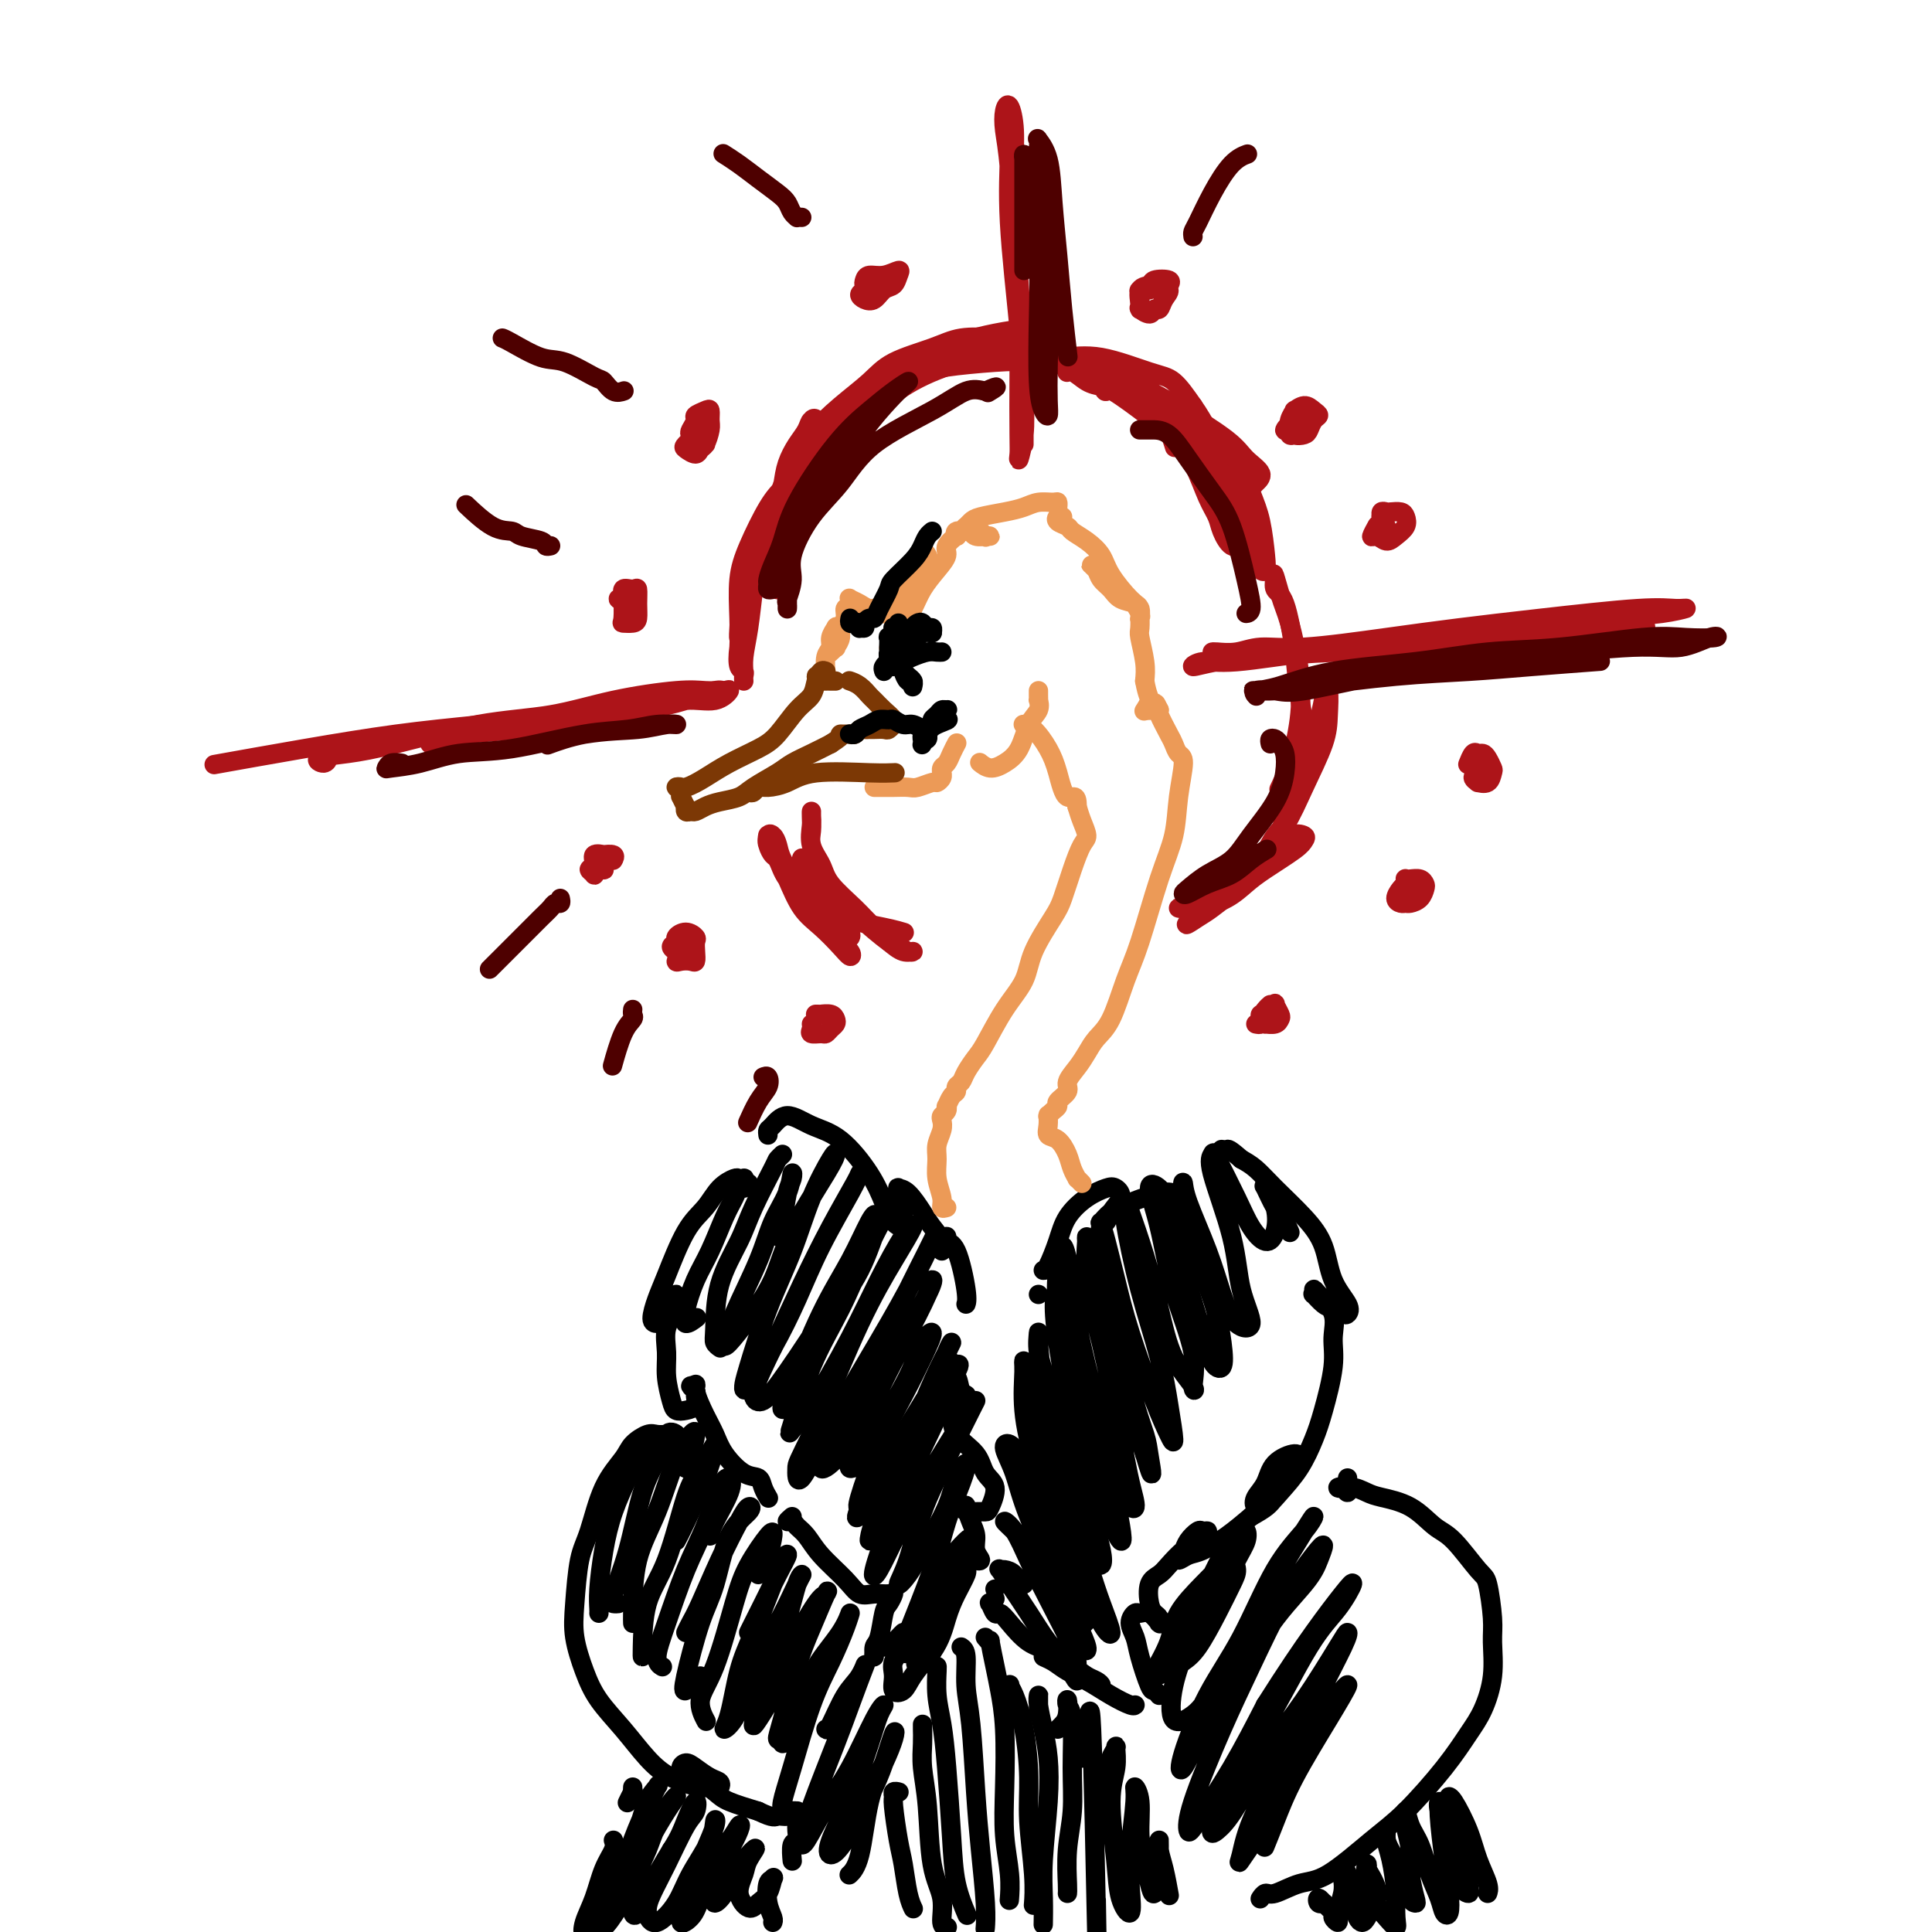 <svg viewBox='0 0 400 400' version='1.1' xmlns='http://www.w3.org/2000/svg' xmlns:xlink='http://www.w3.org/1999/xlink'><g fill='none' stroke='rgb(0,0,0)' stroke-width='4' stroke-linecap='round' stroke-linejoin='round'><path d='M154,245c-0.027,-0.420 -0.055,-0.840 0,-1c0.055,-0.160 0.192,-0.059 0,0c-0.192,0.059 -0.714,0.075 -1,0c-0.286,-0.075 -0.335,-0.243 -1,0c-0.665,0.243 -1.946,0.896 -3,2c-1.054,1.104 -1.881,2.660 -3,4c-1.119,1.340 -2.532,2.464 -4,5c-1.468,2.536 -2.993,6.483 -4,9c-1.007,2.517 -1.495,3.604 -2,5c-0.505,1.396 -1.026,3.100 -1,4c0.026,0.900 0.598,0.994 1,1c0.402,0.006 0.633,-0.078 1,0c0.367,0.078 0.869,0.318 1,0c0.131,-0.318 -0.109,-1.193 0,-2c0.109,-0.807 0.567,-1.546 1,-2c0.433,-0.454 0.840,-0.622 1,-1c0.160,-0.378 0.071,-0.966 0,-1c-0.071,-0.034 -0.125,0.485 0,1c0.125,0.515 0.429,1.027 0,2c-0.429,0.973 -1.591,2.408 -2,4c-0.409,1.592 -0.066,3.341 0,5c0.066,1.659 -0.147,3.227 0,5c0.147,1.773 0.652,3.750 1,5c0.348,1.250 0.539,1.772 1,2c0.461,0.228 1.191,0.163 2,0c0.809,-0.163 1.697,-0.422 2,-1c0.303,-0.578 0.019,-1.475 0,-2c-0.019,-0.525 0.226,-0.680 0,-1c-0.226,-0.320 -0.922,-0.806 -1,-1c-0.078,-0.194 0.461,-0.097 1,0'/><path d='M144,287c0.216,-0.798 -0.245,-0.294 0,1c0.245,1.294 1.197,3.379 2,5c0.803,1.621 1.458,2.780 2,4c0.542,1.220 0.972,2.502 2,4c1.028,1.498 2.654,3.211 4,4c1.346,0.789 2.412,0.655 3,1c0.588,0.345 0.697,1.170 1,2c0.303,0.830 0.801,1.666 1,2c0.199,0.334 0.100,0.167 0,0'/><path d='M164,314c-0.518,0.443 -1.036,0.886 -1,1c0.036,0.114 0.625,-0.101 1,0c0.375,0.101 0.537,0.518 1,1c0.463,0.482 1.229,1.029 2,2c0.771,0.971 1.548,2.366 3,4c1.452,1.634 3.581,3.508 5,5c1.419,1.492 2.129,2.603 3,3c0.871,0.397 1.905,0.081 3,0c1.095,-0.081 2.252,0.073 3,0c0.748,-0.073 1.086,-0.372 1,0c-0.086,0.372 -0.597,1.414 -1,2c-0.403,0.586 -0.697,0.714 -1,2c-0.303,1.286 -0.614,3.728 -1,5c-0.386,1.272 -0.847,1.375 -1,2c-0.153,0.625 0.003,1.774 0,2c-0.003,0.226 -0.165,-0.469 0,-1c0.165,-0.531 0.656,-0.896 1,-1c0.344,-0.104 0.539,0.054 1,0c0.461,-0.054 1.188,-0.321 2,-1c0.812,-0.679 1.710,-1.771 2,-2c0.290,-0.229 -0.029,0.405 0,1c0.029,0.595 0.406,1.153 0,2c-0.406,0.847 -1.597,1.985 -2,3c-0.403,1.015 -0.020,1.907 0,3c0.020,1.093 -0.325,2.386 0,3c0.325,0.614 1.318,0.550 2,0c0.682,-0.550 1.052,-1.586 2,-3c0.948,-1.414 2.474,-3.207 4,-5'/><path d='M193,342c1.828,-2.580 2.399,-5.030 3,-7c0.601,-1.970 1.231,-3.459 2,-5c0.769,-1.541 1.678,-3.135 2,-4c0.322,-0.865 0.057,-1.003 0,-1c-0.057,0.003 0.095,0.146 0,0c-0.095,-0.146 -0.436,-0.580 0,-1c0.436,-0.420 1.648,-0.825 2,-1c0.352,-0.175 -0.157,-0.118 0,0c0.157,0.118 0.981,0.297 1,0c0.019,-0.297 -0.765,-1.072 -1,-2c-0.235,-0.928 0.079,-2.010 0,-3c-0.079,-0.990 -0.551,-1.887 -1,-3c-0.449,-1.113 -0.873,-2.442 -1,-3c-0.127,-0.558 0.045,-0.346 0,0c-0.045,0.346 -0.308,0.826 0,1c0.308,0.174 1.186,0.042 2,0c0.814,-0.042 1.563,0.005 2,0c0.437,-0.005 0.562,-0.062 1,-1c0.438,-0.938 1.190,-2.758 1,-4c-0.190,-1.242 -1.322,-1.905 -2,-3c-0.678,-1.095 -0.900,-2.622 -2,-4c-1.100,-1.378 -3.076,-2.607 -4,-4c-0.924,-1.393 -0.796,-2.950 -1,-4c-0.204,-1.050 -0.741,-1.594 -1,-2c-0.259,-0.406 -0.241,-0.676 0,-1c0.241,-0.324 0.706,-0.703 1,-1c0.294,-0.297 0.419,-0.513 1,0c0.581,0.513 1.618,1.753 2,2c0.382,0.247 0.109,-0.501 0,-1c-0.109,-0.499 -0.055,-0.750 0,-1'/><path d='M200,289c0.416,-0.226 -0.544,-0.292 -1,-1c-0.456,-0.708 -0.410,-2.060 -1,-3c-0.590,-0.940 -1.818,-1.468 -2,-2c-0.182,-0.532 0.682,-1.066 1,-1c0.318,0.066 0.091,0.733 0,1c-0.091,0.267 -0.045,0.133 0,0'/><path d='M206,329c0.000,0.000 0.000,0.000 0,0c0.000,0.000 0.000,0.000 0,0'/><path d='M206,331c-0.398,0.486 -0.796,0.971 -1,1c-0.204,0.029 -0.215,-0.399 0,0c0.215,0.399 0.656,1.625 1,2c0.344,0.375 0.593,-0.100 1,0c0.407,0.100 0.974,0.775 2,2c1.026,1.225 2.512,3.001 4,4c1.488,0.999 2.977,1.221 4,2c1.023,0.779 1.578,2.115 3,3c1.422,0.885 3.710,1.321 5,2c1.290,0.679 1.582,1.602 2,2c0.418,0.398 0.963,0.271 1,0c0.037,-0.271 -0.434,-0.685 -1,-1c-0.566,-0.315 -1.229,-0.530 -2,-1c-0.771,-0.470 -1.651,-1.196 -3,-2c-1.349,-0.804 -3.166,-1.688 -4,-2c-0.834,-0.312 -0.686,-0.054 -1,0c-0.314,0.054 -1.092,-0.095 -1,0c0.092,0.095 1.054,0.436 2,1c0.946,0.564 1.875,1.353 3,2c1.125,0.647 2.445,1.154 4,2c1.555,0.846 3.345,2.031 5,3c1.655,0.969 3.176,1.722 4,2c0.824,0.278 0.950,0.079 1,0c0.050,-0.079 0.025,-0.040 0,0'/><path d='M240,351c-0.365,-0.464 -0.729,-0.929 -1,-1c-0.271,-0.071 -0.448,0.250 -1,-1c-0.552,-1.250 -1.480,-4.072 -2,-6c-0.520,-1.928 -0.631,-2.964 -1,-4c-0.369,-1.036 -0.995,-2.074 -1,-3c-0.005,-0.926 0.612,-1.741 1,-2c0.388,-0.259 0.549,0.036 1,0c0.451,-0.036 1.193,-0.405 2,0c0.807,0.405 1.677,1.584 2,2c0.323,0.416 0.097,0.069 0,0c-0.097,-0.069 -0.066,0.140 0,0c0.066,-0.140 0.168,-0.628 0,-1c-0.168,-0.372 -0.604,-0.626 -1,-1c-0.396,-0.374 -0.751,-0.867 -1,-2c-0.249,-1.133 -0.390,-2.904 0,-4c0.390,-1.096 1.312,-1.515 2,-2c0.688,-0.485 1.142,-1.034 2,-2c0.858,-0.966 2.122,-2.350 3,-3c0.878,-0.650 1.372,-0.568 2,-1c0.628,-0.432 1.391,-1.378 2,-2c0.609,-0.622 1.064,-0.920 1,-1c-0.064,-0.080 -0.647,0.058 -1,0c-0.353,-0.058 -0.474,-0.312 -1,0c-0.526,0.312 -1.456,1.191 -2,2c-0.544,0.809 -0.703,1.550 -1,2c-0.297,0.450 -0.734,0.610 -1,1c-0.266,0.390 -0.361,1.011 0,1c0.361,-0.011 1.179,-0.652 2,-1c0.821,-0.348 1.644,-0.401 3,-1c1.356,-0.599 3.245,-1.742 5,-3c1.755,-1.258 3.378,-2.629 5,-4'/><path d='M259,314c3.227,-1.806 3.793,-2.322 5,-4c1.207,-1.678 3.054,-4.518 4,-6c0.946,-1.482 0.993,-1.607 1,-2c0.007,-0.393 -0.024,-1.055 -1,-1c-0.976,0.055 -2.897,0.826 -4,2c-1.103,1.174 -1.387,2.752 -2,4c-0.613,1.248 -1.553,2.167 -2,3c-0.447,0.833 -0.401,1.581 0,2c0.401,0.419 1.157,0.507 2,0c0.843,-0.507 1.775,-1.611 3,-3c1.225,-1.389 2.744,-3.063 4,-5c1.256,-1.937 2.248,-4.138 3,-6c0.752,-1.862 1.263,-3.385 2,-6c0.737,-2.615 1.700,-6.324 2,-9c0.300,-2.676 -0.063,-4.321 0,-6c0.063,-1.679 0.551,-3.394 0,-5c-0.551,-1.606 -2.142,-3.103 -3,-4c-0.858,-0.897 -0.984,-1.194 -1,-1c-0.016,0.194 0.080,0.879 0,1c-0.080,0.121 -0.334,-0.320 0,0c0.334,0.320 1.255,1.402 2,2c0.745,0.598 1.314,0.711 2,1c0.686,0.289 1.489,0.753 2,1c0.511,0.247 0.729,0.277 1,0c0.271,-0.277 0.593,-0.860 0,-2c-0.593,-1.140 -2.101,-2.837 -3,-5c-0.899,-2.163 -1.188,-4.792 -2,-7c-0.812,-2.208 -2.145,-3.994 -4,-6c-1.855,-2.006 -4.230,-4.232 -6,-6c-1.770,-1.768 -2.934,-3.076 -4,-4c-1.066,-0.924 -2.033,-1.462 -3,-2'/><path d='M257,240c-2.630,-2.309 -2.705,-2.083 -3,-2c-0.295,0.083 -0.811,0.022 -1,0c-0.189,-0.022 -0.051,-0.006 0,0c0.051,0.006 0.015,0.002 0,0c-0.015,-0.002 -0.007,-0.001 0,0'/><path d='M159,235c-0.053,-0.383 -0.106,-0.766 0,-1c0.106,-0.234 0.370,-0.318 1,-1c0.630,-0.682 1.625,-1.961 3,-2c1.375,-0.039 3.131,1.162 5,2c1.869,0.838 3.853,1.311 6,3c2.147,1.689 4.457,4.592 6,7c1.543,2.408 2.319,4.321 3,6c0.681,1.679 1.269,3.126 2,4c0.731,0.874 1.606,1.176 2,1c0.394,-0.176 0.307,-0.832 0,-2c-0.307,-1.168 -0.833,-2.850 -1,-4c-0.167,-1.150 0.024,-1.767 0,-2c-0.024,-0.233 -0.262,-0.082 0,0c0.262,0.082 1.023,0.093 2,1c0.977,0.907 2.171,2.709 3,4c0.829,1.291 1.293,2.070 2,3c0.707,0.930 1.658,2.010 2,3c0.342,0.990 0.076,1.891 0,2c-0.076,0.109 0.038,-0.573 0,-1c-0.038,-0.427 -0.227,-0.599 0,-1c0.227,-0.401 0.870,-1.032 1,-1c0.130,0.032 -0.252,0.727 0,1c0.252,0.273 1.140,0.125 2,2c0.860,1.875 1.693,5.774 2,8c0.307,2.226 0.088,2.779 0,3c-0.088,0.221 -0.044,0.111 0,0'/><path d='M215,268c0.000,0.000 0.000,0.000 0,0c0.000,0.000 0.000,0.000 0,0'/><path d='M216,263c0.232,0.020 0.464,0.040 1,-1c0.536,-1.040 1.375,-3.142 2,-5c0.625,-1.858 1.035,-3.474 2,-5c0.965,-1.526 2.487,-2.964 4,-4c1.513,-1.036 3.019,-1.671 4,-2c0.981,-0.329 1.436,-0.351 2,0c0.564,0.351 1.236,1.077 1,2c-0.236,0.923 -1.379,2.045 -2,3c-0.621,0.955 -0.721,1.743 -1,2c-0.279,0.257 -0.738,-0.016 -1,0c-0.262,0.016 -0.325,0.319 0,0c0.325,-0.319 1.040,-1.262 2,-2c0.960,-0.738 2.164,-1.270 4,-2c1.836,-0.730 4.302,-1.658 6,-2c1.698,-0.342 2.628,-0.098 3,0c0.372,0.098 0.186,0.049 0,0'/><path d='M155,245c-0.329,0.463 -0.657,0.927 -1,1c-0.343,0.073 -0.700,-0.244 -1,0c-0.300,0.244 -0.543,1.048 -1,2c-0.457,0.952 -1.130,2.054 -2,4c-0.870,1.946 -1.939,4.738 -3,7c-1.061,2.262 -2.116,3.993 -3,6c-0.884,2.007 -1.598,4.291 -2,6c-0.402,1.709 -0.493,2.845 0,3c0.493,0.155 1.569,-0.670 2,-1c0.431,-0.330 0.215,-0.165 0,0'/><path d='M162,239c-0.415,0.397 -0.829,0.794 -1,1c-0.171,0.206 -0.098,0.223 -1,2c-0.902,1.777 -2.779,5.316 -4,8c-1.221,2.684 -1.788,4.513 -3,7c-1.212,2.487 -3.071,5.633 -4,9c-0.929,3.367 -0.930,6.954 -1,9c-0.070,2.046 -0.211,2.551 0,3c0.211,0.449 0.775,0.843 1,1c0.225,0.157 0.113,0.079 0,0'/><path d='M161,256c0.339,-0.665 0.678,-1.331 1,-3c0.322,-1.669 0.627,-4.343 1,-6c0.373,-1.657 0.815,-2.298 1,-3c0.185,-0.702 0.114,-1.466 0,-1c-0.114,0.466 -0.269,2.164 -1,4c-0.731,1.836 -2.037,3.812 -3,6c-0.963,2.188 -1.582,4.588 -3,8c-1.418,3.412 -3.635,7.837 -5,11c-1.365,3.163 -1.878,5.063 -2,6c-0.122,0.937 0.145,0.911 1,0c0.855,-0.911 2.296,-2.706 4,-5c1.704,-2.294 3.672,-5.086 5,-8c1.328,-2.914 2.018,-5.950 4,-10c1.982,-4.050 5.256,-9.113 7,-12c1.744,-2.887 1.959,-3.598 2,-4c0.041,-0.402 -0.090,-0.494 -1,1c-0.910,1.494 -2.598,4.574 -4,8c-1.402,3.426 -2.520,7.197 -4,11c-1.480,3.803 -3.324,7.638 -5,12c-1.676,4.362 -3.184,9.252 -4,12c-0.816,2.748 -0.941,3.353 -1,4c-0.059,0.647 -0.051,1.334 1,0c1.051,-1.334 3.147,-4.691 5,-8c1.853,-3.309 3.463,-6.570 5,-10c1.537,-3.430 3.000,-7.028 5,-11c2.000,-3.972 4.536,-8.319 6,-11c1.464,-2.681 1.856,-3.696 2,-4c0.144,-0.304 0.038,0.104 -1,2c-1.038,1.896 -3.010,5.280 -5,9c-1.990,3.720 -3.997,7.777 -6,12c-2.003,4.223 -4.001,8.611 -6,13'/><path d='M160,279c-3.764,7.725 -4.173,9.037 -4,10c0.173,0.963 0.930,1.578 2,1c1.070,-0.578 2.454,-2.350 5,-6c2.546,-3.650 6.255,-9.180 9,-14c2.745,-4.820 4.526,-8.931 6,-12c1.474,-3.069 2.641,-5.097 3,-6c0.359,-0.903 -0.089,-0.681 -1,1c-0.911,1.681 -2.283,4.820 -4,8c-1.717,3.180 -3.778,6.399 -6,11c-2.222,4.601 -4.603,10.583 -6,14c-1.397,3.417 -1.809,4.268 -2,5c-0.191,0.732 -0.161,1.346 1,0c1.161,-1.346 3.454,-4.652 5,-8c1.546,-3.348 2.347,-6.738 4,-10c1.653,-3.262 4.158,-6.398 6,-10c1.842,-3.602 3.019,-7.672 4,-10c0.981,-2.328 1.764,-2.913 2,-3c0.236,-0.087 -0.077,0.324 -1,2c-0.923,1.676 -2.456,4.615 -4,8c-1.544,3.385 -3.099,7.215 -5,11c-1.901,3.785 -4.148,7.525 -6,12c-1.852,4.475 -3.309,9.685 -4,12c-0.691,2.315 -0.618,1.736 0,1c0.618,-0.736 1.780,-1.627 4,-5c2.220,-3.373 5.499,-9.226 8,-14c2.501,-4.774 4.224,-8.469 6,-12c1.776,-3.531 3.606,-6.896 5,-9c1.394,-2.104 2.353,-2.945 2,-2c-0.353,0.945 -2.018,3.678 -4,7c-1.982,3.322 -4.281,7.235 -7,13c-2.719,5.765 -5.860,13.383 -9,21'/><path d='M169,295c-3.990,8.129 -3.966,7.951 -4,9c-0.034,1.049 -0.127,3.326 1,2c1.127,-1.326 3.474,-6.255 6,-11c2.526,-4.745 5.230,-9.306 8,-14c2.770,-4.694 5.607,-9.522 8,-14c2.393,-4.478 4.342,-8.606 5,-10c0.658,-1.394 0.026,-0.056 -1,2c-1.026,2.056 -2.446,4.829 -5,10c-2.554,5.171 -6.243,12.741 -9,18c-2.757,5.259 -4.583,8.207 -6,11c-1.417,2.793 -2.425,5.432 -2,6c0.425,0.568 2.282,-0.935 4,-3c1.718,-2.065 3.297,-4.693 5,-8c1.703,-3.307 3.528,-7.293 6,-12c2.472,-4.707 5.589,-10.136 7,-13c1.411,-2.864 1.115,-3.162 1,-3c-0.115,0.162 -0.047,0.784 -1,3c-0.953,2.216 -2.925,6.026 -5,10c-2.075,3.974 -4.253,8.113 -6,12c-1.747,3.887 -3.065,7.522 -4,10c-0.935,2.478 -1.489,3.801 -1,4c0.489,0.199 2.021,-0.724 3,-2c0.979,-1.276 1.407,-2.903 3,-6c1.593,-3.097 4.353,-7.662 6,-11c1.647,-3.338 2.182,-5.449 3,-7c0.818,-1.551 1.921,-2.541 2,-2c0.079,0.541 -0.866,2.615 -2,5c-1.134,2.385 -2.459,5.083 -4,8c-1.541,2.917 -3.300,6.055 -5,10c-1.700,3.945 -3.343,8.699 -4,11c-0.657,2.301 -0.329,2.151 0,2'/><path d='M178,312c-1.919,5.196 0.783,0.185 3,-4c2.217,-4.185 3.948,-7.543 6,-11c2.052,-3.457 4.424,-7.014 6,-10c1.576,-2.986 2.354,-5.400 3,-7c0.646,-1.600 1.158,-2.386 1,-2c-0.158,0.386 -0.985,1.945 -2,4c-1.015,2.055 -2.216,4.605 -4,9c-1.784,4.395 -4.151,10.635 -6,15c-1.849,4.365 -3.180,6.854 -4,9c-0.820,2.146 -1.129,3.948 -1,4c0.129,0.052 0.697,-1.645 2,-4c1.303,-2.355 3.342,-5.367 5,-9c1.658,-3.633 2.933,-7.887 5,-12c2.067,-4.113 4.924,-8.086 6,-10c1.076,-1.914 0.372,-1.770 0,-1c-0.372,0.770 -0.410,2.166 -2,6c-1.590,3.834 -4.730,10.105 -7,15c-2.270,4.895 -3.669,8.414 -5,12c-1.331,3.586 -2.595,7.238 -3,9c-0.405,1.762 0.049,1.635 1,0c0.951,-1.635 2.398,-4.778 4,-8c1.602,-3.222 3.357,-6.523 6,-11c2.643,-4.477 6.174,-10.131 8,-13c1.826,-2.869 1.948,-2.954 2,-3c0.052,-0.046 0.033,-0.053 -1,2c-1.033,2.053 -3.081,6.164 -5,10c-1.919,3.836 -3.710,7.395 -5,11c-1.290,3.605 -2.078,7.255 -3,10c-0.922,2.745 -1.979,4.585 -2,5c-0.021,0.415 0.994,-0.596 2,-2c1.006,-1.404 2.003,-3.202 3,-5'/><path d='M191,321c1.819,-2.816 3.865,-6.357 5,-9c1.135,-2.643 1.359,-4.389 2,-6c0.641,-1.611 1.699,-3.088 2,-3c0.301,0.088 -0.155,1.739 -1,4c-0.845,2.261 -2.079,5.131 -3,8c-0.921,2.869 -1.530,5.736 -3,10c-1.470,4.264 -3.802,9.923 -5,13c-1.198,3.077 -1.263,3.570 -1,4c0.263,0.430 0.852,0.798 2,-1c1.148,-1.798 2.853,-5.761 4,-9c1.147,-3.239 1.736,-5.754 3,-8c1.264,-2.246 3.203,-4.223 4,-5c0.797,-0.777 0.451,-0.355 0,1c-0.451,1.355 -1.008,3.641 -2,7c-0.992,3.359 -2.421,7.789 -4,11c-1.579,3.211 -3.308,5.203 -4,6c-0.692,0.797 -0.346,0.398 0,0'/><path d='M212,328c-0.363,0.195 -0.725,0.390 -1,0c-0.275,-0.390 -0.462,-1.366 -1,-2c-0.538,-0.634 -1.428,-0.927 -2,-1c-0.572,-0.073 -0.825,0.072 -1,0c-0.175,-0.072 -0.272,-0.362 0,0c0.272,0.362 0.914,1.375 2,3c1.086,1.625 2.617,3.862 4,6c1.383,2.138 2.620,4.178 4,6c1.380,1.822 2.904,3.428 4,5c1.096,1.572 1.763,3.112 2,3c0.237,-0.112 0.044,-1.875 0,-3c-0.044,-1.125 0.060,-1.613 -1,-4c-1.060,-2.387 -3.283,-6.672 -5,-10c-1.717,-3.328 -2.926,-5.697 -4,-8c-1.074,-2.303 -2.012,-4.539 -3,-6c-0.988,-1.461 -2.025,-2.147 -2,-2c0.025,0.147 1.113,1.125 2,2c0.887,0.875 1.574,1.646 3,4c1.426,2.354 3.593,6.292 5,9c1.407,2.708 2.056,4.185 3,6c0.944,1.815 2.184,3.969 3,5c0.816,1.031 1.208,0.938 1,0c-0.208,-0.938 -1.016,-2.720 -2,-5c-0.984,-2.280 -2.142,-5.057 -4,-9c-1.858,-3.943 -4.414,-9.050 -6,-13c-1.586,-3.950 -2.201,-6.741 -3,-9c-0.799,-2.259 -1.783,-3.987 -2,-5c-0.217,-1.013 0.334,-1.313 1,-1c0.666,0.313 1.449,1.238 2,3c0.551,1.762 0.872,4.361 2,8c1.128,3.639 3.064,8.320 5,13'/><path d='M218,323c2.146,5.354 2.510,7.240 3,9c0.490,1.760 1.107,3.393 2,4c0.893,0.607 2.064,0.189 2,-1c-0.064,-1.189 -1.362,-3.147 -2,-5c-0.638,-1.853 -0.617,-3.600 -2,-8c-1.383,-4.400 -4.171,-11.452 -6,-17c-1.829,-5.548 -2.698,-9.590 -3,-13c-0.302,-3.410 -0.037,-6.186 0,-8c0.037,-1.814 -0.153,-2.666 0,-2c0.153,0.666 0.649,2.849 1,5c0.351,2.151 0.558,4.270 2,9c1.442,4.730 4.118,12.073 6,18c1.882,5.927 2.971,10.440 4,14c1.029,3.560 1.997,6.168 3,8c1.003,1.832 2.042,2.889 2,2c-0.042,-0.889 -1.164,-3.722 -2,-6c-0.836,-2.278 -1.387,-4.000 -3,-9c-1.613,-5.000 -4.290,-13.276 -6,-20c-1.710,-6.724 -2.453,-11.894 -3,-16c-0.547,-4.106 -0.898,-7.148 -1,-9c-0.102,-1.852 0.044,-2.515 0,-2c-0.044,0.515 -0.279,2.207 0,4c0.279,1.793 1.073,3.687 2,8c0.927,4.313 1.987,11.043 3,16c1.013,4.957 1.980,8.139 3,11c1.020,2.861 2.093,5.399 3,7c0.907,1.601 1.649,2.263 2,2c0.351,-0.263 0.311,-1.452 0,-3c-0.311,-1.548 -0.891,-3.455 -2,-8c-1.109,-4.545 -2.745,-11.727 -4,-18c-1.255,-6.273 -2.127,-11.636 -3,-17'/><path d='M219,278c-1.389,-9.436 -0.363,-10.025 0,-12c0.363,-1.975 0.063,-5.334 0,-6c-0.063,-0.666 0.111,1.362 0,3c-0.111,1.638 -0.506,2.886 0,7c0.506,4.114 1.912,11.092 3,17c1.088,5.908 1.857,10.745 3,15c1.143,4.255 2.659,7.930 4,11c1.341,3.070 2.507,5.537 3,6c0.493,0.463 0.315,-1.077 0,-3c-0.315,-1.923 -0.765,-4.227 -2,-9c-1.235,-4.773 -3.256,-12.014 -5,-18c-1.744,-5.986 -3.213,-10.717 -4,-15c-0.787,-4.283 -0.893,-8.117 -1,-11c-0.107,-2.883 -0.216,-4.814 0,-5c0.216,-0.186 0.757,1.375 1,3c0.243,1.625 0.189,3.315 1,8c0.811,4.685 2.488,12.367 4,18c1.512,5.633 2.860,9.219 4,13c1.140,3.781 2.073,7.759 3,10c0.927,2.241 1.849,2.746 2,2c0.151,-0.746 -0.467,-2.743 -1,-5c-0.533,-2.257 -0.981,-4.773 -2,-10c-1.019,-5.227 -2.610,-13.166 -4,-19c-1.390,-5.834 -2.578,-9.564 -3,-13c-0.422,-3.436 -0.076,-6.579 0,-8c0.076,-1.421 -0.117,-1.119 0,0c0.117,1.119 0.545,3.057 1,5c0.455,1.943 0.936,3.892 2,8c1.064,4.108 2.709,10.375 4,15c1.291,4.625 2.226,7.607 3,10c0.774,2.393 1.387,4.196 2,6'/><path d='M237,301c2.110,7.245 1.385,3.358 1,1c-0.385,-2.358 -0.429,-3.187 -1,-5c-0.571,-1.813 -1.667,-4.610 -3,-10c-1.333,-5.390 -2.901,-13.373 -4,-19c-1.099,-5.627 -1.727,-8.898 -2,-11c-0.273,-2.102 -0.190,-3.036 0,-3c0.190,0.036 0.488,1.042 1,3c0.512,1.958 1.238,4.870 2,8c0.762,3.130 1.561,6.480 3,11c1.439,4.520 3.520,10.211 5,14c1.480,3.789 2.360,5.677 3,7c0.640,1.323 1.040,2.083 1,1c-0.040,-1.083 -0.519,-4.007 -1,-7c-0.481,-2.993 -0.965,-6.055 -2,-10c-1.035,-3.945 -2.622,-8.773 -4,-14c-1.378,-5.227 -2.546,-10.853 -3,-14c-0.454,-3.147 -0.195,-3.814 0,-4c0.195,-0.186 0.327,0.108 1,2c0.673,1.892 1.889,5.383 3,9c1.111,3.617 2.119,7.359 3,11c0.881,3.641 1.635,7.180 3,10c1.365,2.820 3.341,4.922 4,6c0.659,1.078 -0.001,1.132 0,0c0.001,-1.132 0.661,-3.451 0,-7c-0.661,-3.549 -2.644,-8.329 -4,-13c-1.356,-4.671 -2.086,-9.232 -3,-13c-0.914,-3.768 -2.013,-6.742 -2,-8c0.013,-1.258 1.137,-0.801 2,0c0.863,0.801 1.463,1.946 2,4c0.537,2.054 1.011,5.015 2,9c0.989,3.985 2.495,8.992 4,14'/><path d='M248,273c2.110,6.103 2.384,7.860 3,9c0.616,1.140 1.573,1.661 2,1c0.427,-0.661 0.325,-2.505 0,-5c-0.325,-2.495 -0.871,-5.642 -2,-9c-1.129,-3.358 -2.840,-6.926 -4,-11c-1.160,-4.074 -1.770,-8.654 -2,-11c-0.230,-2.346 -0.082,-2.457 0,-2c0.082,0.457 0.098,1.483 1,4c0.902,2.517 2.690,6.526 4,10c1.310,3.474 2.141,6.411 3,9c0.859,2.589 1.746,4.828 3,6c1.254,1.172 2.876,1.278 3,0c0.124,-1.278 -1.248,-3.939 -2,-7c-0.752,-3.061 -0.882,-6.522 -2,-11c-1.118,-4.478 -3.223,-9.973 -4,-13c-0.777,-3.027 -0.227,-3.587 0,-4c0.227,-0.413 0.131,-0.678 1,1c0.869,1.678 2.704,5.300 4,8c1.296,2.700 2.053,4.478 3,6c0.947,1.522 2.084,2.786 3,3c0.916,0.214 1.610,-0.624 2,-2c0.390,-1.376 0.475,-3.291 0,-5c-0.475,-1.709 -1.511,-3.211 -2,-4c-0.489,-0.789 -0.432,-0.866 0,0c0.432,0.866 1.240,2.675 2,4c0.760,1.325 1.474,2.164 2,3c0.526,0.836 0.865,1.667 1,2c0.135,0.333 0.068,0.166 0,0'/></g>
<g fill='none' stroke='rgb(236,154,87)' stroke-width='4' stroke-linecap='round' stroke-linejoin='round'><path d='M196,250c-0.454,0.133 -0.907,0.265 -1,0c-0.093,-0.265 0.175,-0.928 0,-2c-0.175,-1.072 -0.793,-2.553 -1,-4c-0.207,-1.447 -0.004,-2.860 0,-4c0.004,-1.140 -0.191,-2.007 0,-3c0.191,-0.993 0.769,-2.113 1,-3c0.231,-0.887 0.114,-1.542 0,-2c-0.114,-0.458 -0.224,-0.718 0,-1c0.224,-0.282 0.782,-0.586 1,-1c0.218,-0.414 0.096,-0.937 0,-1c-0.096,-0.063 -0.166,0.335 0,0c0.166,-0.335 0.568,-1.401 1,-2c0.432,-0.599 0.893,-0.731 1,-1c0.107,-0.269 -0.138,-0.676 0,-1c0.138,-0.324 0.661,-0.563 1,-1c0.339,-0.437 0.493,-1.070 1,-2c0.507,-0.930 1.365,-2.157 2,-3c0.635,-0.843 1.045,-1.304 2,-3c0.955,-1.696 2.454,-4.629 4,-7c1.546,-2.371 3.138,-4.180 4,-6c0.862,-1.820 0.994,-3.650 2,-6c1.006,-2.350 2.887,-5.220 4,-7c1.113,-1.780 1.458,-2.472 2,-4c0.542,-1.528 1.281,-3.893 2,-6c0.719,-2.107 1.420,-3.957 2,-5c0.580,-1.043 1.041,-1.281 1,-2c-0.041,-0.719 -0.583,-1.920 -1,-3c-0.417,-1.080 -0.708,-2.040 -1,-3'/><path d='M223,167c0.111,-3.154 -1.112,-1.539 -2,-2c-0.888,-0.461 -1.439,-2.999 -2,-5c-0.561,-2.001 -1.130,-3.464 -2,-5c-0.870,-1.536 -2.042,-3.144 -3,-4c-0.958,-0.856 -1.702,-0.959 -2,-1c-0.298,-0.041 -0.149,-0.021 0,0'/><path d='M224,245c-0.448,-0.465 -0.896,-0.930 -1,-1c-0.104,-0.070 0.136,0.256 0,0c-0.136,-0.256 -0.649,-1.093 -1,-2c-0.351,-0.907 -0.539,-1.883 -1,-3c-0.461,-1.117 -1.195,-2.377 -2,-3c-0.805,-0.623 -1.680,-0.611 -2,-1c-0.320,-0.389 -0.083,-1.179 0,-2c0.083,-0.821 0.013,-1.673 0,-2c-0.013,-0.327 0.033,-0.128 0,0c-0.033,0.128 -0.144,0.186 0,0c0.144,-0.186 0.545,-0.615 1,-1c0.455,-0.385 0.965,-0.725 1,-1c0.035,-0.275 -0.405,-0.485 0,-1c0.405,-0.515 1.655,-1.334 2,-2c0.345,-0.666 -0.214,-1.178 0,-2c0.214,-0.822 1.201,-1.954 2,-3c0.799,-1.046 1.409,-2.004 2,-3c0.591,-0.996 1.162,-2.028 2,-3c0.838,-0.972 1.944,-1.885 3,-4c1.056,-2.115 2.061,-5.434 3,-8c0.939,-2.566 1.811,-4.379 3,-8c1.189,-3.621 2.694,-9.049 4,-13c1.306,-3.951 2.413,-6.424 3,-9c0.587,-2.576 0.653,-5.254 1,-8c0.347,-2.746 0.975,-5.559 1,-7c0.025,-1.441 -0.554,-1.510 -1,-2c-0.446,-0.490 -0.759,-1.399 -1,-2c-0.241,-0.601 -0.411,-0.893 -1,-2c-0.589,-1.107 -1.597,-3.031 -2,-4c-0.403,-0.969 -0.202,-0.985 0,-1'/><path d='M240,147c-0.940,-1.988 -0.792,-1.458 -1,-1c-0.208,0.458 -0.774,0.845 -1,1c-0.226,0.155 -0.113,0.077 0,0'/><path d='M215,143c-0.004,0.297 -0.007,0.594 0,1c0.007,0.406 0.025,0.920 0,1c-0.025,0.080 -0.092,-0.274 0,0c0.092,0.274 0.345,1.174 0,2c-0.345,0.826 -1.287,1.577 -2,3c-0.713,1.423 -1.197,3.520 -2,5c-0.803,1.480 -1.927,2.345 -3,3c-1.073,0.655 -2.097,1.099 -3,1c-0.903,-0.099 -1.687,-0.743 -2,-1c-0.313,-0.257 -0.157,-0.129 0,0'/><path d='M219,105c-0.011,0.115 -0.022,0.230 0,0c0.022,-0.230 0.076,-0.805 0,-1c-0.076,-0.195 -0.282,-0.011 -1,0c-0.718,0.011 -1.946,-0.152 -3,0c-1.054,0.152 -1.932,0.619 -3,1c-1.068,0.381 -2.325,0.677 -4,1c-1.675,0.323 -3.767,0.675 -5,1c-1.233,0.325 -1.608,0.624 -2,1c-0.392,0.376 -0.801,0.831 -1,1c-0.199,0.169 -0.189,0.053 0,0c0.189,-0.053 0.557,-0.042 1,0c0.443,0.042 0.961,0.116 1,0c0.039,-0.116 -0.400,-0.423 0,0c0.400,0.423 1.640,1.577 2,2c0.360,0.423 -0.159,0.114 0,0c0.159,-0.114 0.996,-0.034 1,0c0.004,0.034 -0.824,0.024 -1,0c-0.176,-0.024 0.299,-0.060 0,0c-0.299,0.060 -1.373,0.216 -2,0c-0.627,-0.216 -0.807,-0.806 -1,-1c-0.193,-0.194 -0.399,0.007 -1,0c-0.601,-0.007 -1.596,-0.221 -2,0c-0.404,0.221 -0.218,0.876 0,1c0.218,0.124 0.469,-0.285 0,0c-0.469,0.285 -1.659,1.262 -2,2c-0.341,0.738 0.165,1.236 0,2c-0.165,0.764 -1.003,1.793 -2,3c-0.997,1.207 -2.154,2.592 -3,4c-0.846,1.408 -1.382,2.841 -2,4c-0.618,1.159 -1.320,2.046 -2,3c-0.680,0.954 -1.340,1.977 -2,3'/><path d='M185,132c-1.997,3.669 -0.491,1.840 0,1c0.491,-0.840 -0.034,-0.693 0,-1c0.034,-0.307 0.625,-1.069 1,-2c0.375,-0.931 0.532,-2.031 1,-3c0.468,-0.969 1.246,-1.805 2,-3c0.754,-1.195 1.485,-2.748 2,-4c0.515,-1.252 0.815,-2.203 1,-3c0.185,-0.797 0.256,-1.441 0,-2c-0.256,-0.559 -0.839,-1.033 -1,-1c-0.161,0.033 0.098,0.574 0,1c-0.098,0.426 -0.555,0.737 -1,1c-0.445,0.263 -0.877,0.480 -1,1c-0.123,0.520 0.065,1.345 0,2c-0.065,0.655 -0.381,1.142 -1,2c-0.619,0.858 -1.542,2.087 -2,3c-0.458,0.913 -0.453,1.509 -1,2c-0.547,0.491 -1.647,0.878 -2,1c-0.353,0.122 0.039,-0.020 0,0c-0.039,0.020 -0.510,0.202 -1,0c-0.490,-0.202 -1.000,-0.789 -1,-1c0.000,-0.211 0.511,-0.046 1,0c0.489,0.046 0.957,-0.026 1,0c0.043,0.026 -0.337,0.149 0,0c0.337,-0.149 1.393,-0.572 2,-1c0.607,-0.428 0.767,-0.862 1,-1c0.233,-0.138 0.540,0.019 1,0c0.460,-0.019 1.074,-0.215 1,0c-0.074,0.215 -0.834,0.841 -1,1c-0.166,0.159 0.263,-0.150 0,0c-0.263,0.150 -1.218,0.757 -2,1c-0.782,0.243 -1.391,0.121 -2,0'/><path d='M183,126c-0.902,0.297 -0.659,0.040 -1,0c-0.341,-0.040 -1.268,0.136 -2,0c-0.732,-0.136 -1.268,-0.583 -2,-1c-0.732,-0.417 -1.659,-0.805 -2,-1c-0.341,-0.195 -0.095,-0.197 0,0c0.095,0.197 0.041,0.595 0,1c-0.041,0.405 -0.067,0.818 0,1c0.067,0.182 0.229,0.131 0,0c-0.229,-0.131 -0.849,-0.344 -1,0c-0.151,0.344 0.166,1.244 0,2c-0.166,0.756 -0.816,1.366 -1,2c-0.184,0.634 0.098,1.290 0,2c-0.098,0.710 -0.576,1.474 -1,2c-0.424,0.526 -0.793,0.814 -1,1c-0.207,0.186 -0.252,0.271 0,0c0.252,-0.271 0.799,-0.899 1,-1c0.201,-0.101 0.055,0.325 0,0c-0.055,-0.325 -0.019,-1.402 0,-2c0.019,-0.598 0.020,-0.718 0,-1c-0.020,-0.282 -0.062,-0.726 0,-1c0.062,-0.274 0.227,-0.378 0,0c-0.227,0.378 -0.845,1.237 -1,2c-0.155,0.763 0.154,1.431 0,2c-0.154,0.569 -0.772,1.038 -1,2c-0.228,0.962 -0.065,2.418 0,3c0.065,0.582 0.033,0.291 0,0'/><path d='M181,163c0.348,0.001 0.697,0.001 1,0c0.303,-0.001 0.561,-0.004 1,0c0.439,0.004 1.059,0.016 2,0c0.941,-0.016 2.203,-0.060 3,0c0.797,0.060 1.128,0.222 2,0c0.872,-0.222 2.287,-0.829 3,-1c0.713,-0.171 0.726,0.095 1,0c0.274,-0.095 0.808,-0.549 1,-1c0.192,-0.451 0.040,-0.897 0,-1c-0.040,-0.103 0.032,0.137 0,0c-0.032,-0.137 -0.166,-0.649 0,-1c0.166,-0.351 0.633,-0.539 1,-1c0.367,-0.461 0.634,-1.196 1,-2c0.366,-0.804 0.829,-1.678 1,-2c0.171,-0.322 0.049,-0.092 0,0c-0.049,0.092 -0.024,0.046 0,0'/><path d='M220,107c-0.365,-0.088 -0.730,-0.176 -1,0c-0.270,0.176 -0.444,0.616 0,1c0.444,0.384 1.506,0.712 2,1c0.494,0.288 0.418,0.536 1,1c0.582,0.464 1.820,1.145 3,2c1.180,0.855 2.302,1.883 3,3c0.698,1.117 0.971,2.324 2,4c1.029,1.676 2.813,3.821 4,5c1.187,1.179 1.777,1.392 2,2c0.223,0.608 0.079,1.612 0,2c-0.079,0.388 -0.095,0.160 0,0c0.095,-0.160 0.299,-0.252 0,-1c-0.299,-0.748 -1.103,-2.151 -2,-3c-0.897,-0.849 -1.887,-1.142 -3,-2c-1.113,-0.858 -2.347,-2.280 -3,-3c-0.653,-0.720 -0.723,-0.737 -1,-1c-0.277,-0.263 -0.762,-0.772 -1,-1c-0.238,-0.228 -0.231,-0.173 0,0c0.231,0.173 0.685,0.466 1,1c0.315,0.534 0.491,1.310 1,2c0.509,0.690 1.352,1.295 2,2c0.648,0.705 1.102,1.510 2,2c0.898,0.490 2.241,0.663 3,1c0.759,0.337 0.934,0.836 1,1c0.066,0.164 0.021,-0.007 0,0c-0.021,0.007 -0.020,0.193 0,1c0.020,0.807 0.057,2.237 0,3c-0.057,0.763 -0.208,0.859 0,2c0.208,1.141 0.774,3.326 1,5c0.226,1.674 0.113,2.837 0,4'/><path d='M237,141c0.595,3.262 1.083,3.417 1,4c-0.083,0.583 -0.738,1.595 -1,2c-0.262,0.405 -0.131,0.202 0,0'/></g>
<g fill='none' stroke='rgb(124,56,5)' stroke-width='4' stroke-linecap='round' stroke-linejoin='round'><path d='M171,139c-0.322,-0.150 -0.645,-0.301 -1,0c-0.355,0.301 -0.743,1.052 -1,2c-0.257,0.948 -0.385,2.091 -1,3c-0.615,0.909 -1.718,1.584 -3,3c-1.282,1.416 -2.745,3.574 -4,5c-1.255,1.426 -2.303,2.119 -4,3c-1.697,0.881 -4.045,1.948 -6,3c-1.955,1.052 -3.519,2.088 -5,3c-1.481,0.912 -2.880,1.699 -4,2c-1.120,0.301 -1.961,0.117 -2,0c-0.039,-0.117 0.725,-0.167 1,0c0.275,0.167 0.060,0.551 0,1c-0.060,0.449 0.036,0.961 0,1c-0.036,0.039 -0.203,-0.396 0,0c0.203,0.396 0.775,1.624 1,2c0.225,0.376 0.104,-0.098 0,0c-0.104,0.098 -0.192,0.769 0,1c0.192,0.231 0.663,0.021 1,0c0.337,-0.021 0.538,0.147 1,0c0.462,-0.147 1.184,-0.609 2,-1c0.816,-0.391 1.726,-0.709 3,-1c1.274,-0.291 2.914,-0.553 4,-1c1.086,-0.447 1.620,-1.078 3,-2c1.380,-0.922 3.607,-2.134 5,-3c1.393,-0.866 1.952,-1.387 3,-2c1.048,-0.613 2.585,-1.318 4,-2c1.415,-0.682 2.707,-1.341 4,-2'/><path d='M172,154c3.349,-2.154 2.221,-2.040 2,-2c-0.221,0.040 0.466,0.007 1,0c0.534,-0.007 0.917,0.012 1,0c0.083,-0.012 -0.132,-0.056 0,0c0.132,0.056 0.612,0.211 1,0c0.388,-0.211 0.685,-0.789 1,-1c0.315,-0.211 0.647,-0.056 1,0c0.353,0.056 0.725,0.011 1,0c0.275,-0.011 0.451,0.012 1,0c0.549,-0.012 1.469,-0.058 2,0c0.531,0.058 0.672,0.220 1,0c0.328,-0.220 0.841,-0.822 1,-1c0.159,-0.178 -0.037,0.070 0,0c0.037,-0.070 0.306,-0.456 0,-1c-0.306,-0.544 -1.186,-1.246 -2,-2c-0.814,-0.754 -1.563,-1.561 -2,-2c-0.437,-0.439 -0.562,-0.510 -1,-1c-0.438,-0.490 -1.189,-1.399 -2,-2c-0.811,-0.601 -1.681,-0.893 -2,-1c-0.319,-0.107 -0.086,-0.029 0,0c0.086,0.029 0.025,0.008 0,0c-0.025,-0.008 -0.012,-0.004 0,0'/><path d='M155,164c0.345,0.117 0.690,0.234 1,0c0.310,-0.234 0.585,-0.819 1,-1c0.415,-0.181 0.970,0.043 2,0c1.030,-0.043 2.536,-0.351 4,-1c1.464,-0.649 2.887,-1.638 6,-2c3.113,-0.362 7.915,-0.098 11,0c3.085,0.098 4.453,0.028 5,0c0.547,-0.028 0.274,-0.014 0,0'/><path d='M171,141c0.124,-0.420 0.248,-0.841 0,-1c-0.248,-0.159 -0.867,-0.057 -1,0c-0.133,0.057 0.220,0.068 0,0c-0.220,-0.068 -1.011,-0.214 -1,0c0.011,0.214 0.826,0.789 1,1c0.174,0.211 -0.294,0.056 0,0c0.294,-0.056 1.348,-0.015 2,0c0.652,0.015 0.900,0.004 1,0c0.100,-0.004 0.050,-0.002 0,0'/></g>
<g fill='none' stroke='rgb(0,0,0)' stroke-width='4' stroke-linecap='round' stroke-linejoin='round'><path d='M186,129c-0.030,0.424 -0.060,0.848 0,1c0.060,0.152 0.208,0.031 0,0c-0.208,-0.031 -0.774,0.028 -1,0c-0.226,-0.028 -0.113,-0.143 0,0c0.113,0.143 0.226,0.545 0,1c-0.226,0.455 -0.793,0.963 -1,1c-0.207,0.037 -0.055,-0.397 0,0c0.055,0.397 0.014,1.626 0,2c-0.014,0.374 0.000,-0.106 0,0c-0.000,0.106 -0.014,0.799 0,1c0.014,0.201 0.056,-0.090 0,0c-0.056,0.090 -0.211,0.561 0,1c0.211,0.439 0.788,0.846 1,1c0.212,0.154 0.060,0.053 0,0c-0.060,-0.053 -0.027,-0.060 0,0c0.027,0.060 0.049,0.186 0,0c-0.049,-0.186 -0.168,-0.683 0,-1c0.168,-0.317 0.622,-0.452 1,-1c0.378,-0.548 0.679,-1.507 1,-2c0.321,-0.493 0.663,-0.520 1,-1c0.337,-0.480 0.668,-1.412 1,-2c0.332,-0.588 0.663,-0.833 1,-1c0.337,-0.167 0.679,-0.255 1,0c0.321,0.255 0.622,0.852 1,1c0.378,0.148 0.832,-0.152 1,0c0.168,0.152 0.048,0.758 0,1c-0.048,0.242 -0.024,0.121 0,0'/><path d='M193,131c0.218,0.086 -1.237,-0.198 -2,0c-0.763,0.198 -0.834,0.879 -1,1c-0.166,0.121 -0.425,-0.318 -1,0c-0.575,0.318 -1.464,1.394 -2,2c-0.536,0.606 -0.717,0.742 -1,1c-0.283,0.258 -0.666,0.640 -1,1c-0.334,0.360 -0.620,0.700 -1,1c-0.380,0.300 -0.856,0.561 -1,1c-0.144,0.439 0.043,1.057 0,1c-0.043,-0.057 -0.317,-0.790 0,-1c0.317,-0.210 1.226,0.101 2,0c0.774,-0.101 1.412,-0.616 2,-1c0.588,-0.384 1.124,-0.639 2,-1c0.876,-0.361 2.090,-0.829 3,-1c0.910,-0.171 1.514,-0.046 2,0c0.486,0.046 0.853,0.013 1,0c0.147,-0.013 0.073,-0.007 0,0'/><path d='M187,139c-0.083,-0.090 -0.166,-0.181 0,0c0.166,0.181 0.581,0.633 1,1c0.419,0.367 0.842,0.650 1,1c0.158,0.350 0.053,0.767 0,1c-0.053,0.233 -0.053,0.283 0,0c0.053,-0.283 0.158,-0.899 0,-1c-0.158,-0.101 -0.578,0.313 -1,0c-0.422,-0.313 -0.844,-1.354 -1,-2c-0.156,-0.646 -0.044,-0.899 0,-1c0.044,-0.101 0.022,-0.051 0,0'/><path d='M176,152c-0.096,-0.024 -0.192,-0.049 0,0c0.192,0.049 0.671,0.171 1,0c0.329,-0.171 0.507,-0.635 1,-1c0.493,-0.365 1.301,-0.630 2,-1c0.699,-0.370 1.289,-0.846 2,-1c0.711,-0.154 1.543,0.015 2,0c0.457,-0.015 0.539,-0.215 1,0c0.461,0.215 1.301,0.845 2,1c0.699,0.155 1.258,-0.165 2,0c0.742,0.165 1.667,0.816 2,1c0.333,0.184 0.075,-0.098 0,0c-0.075,0.098 0.033,0.577 0,1c-0.033,0.423 -0.206,0.790 0,1c0.206,0.210 0.791,0.264 1,0c0.209,-0.264 0.041,-0.844 0,-1c-0.041,-0.156 0.045,0.113 0,0c-0.045,-0.113 -0.219,-0.609 0,-1c0.219,-0.391 0.833,-0.679 1,-1c0.167,-0.321 -0.112,-0.675 0,-1c0.112,-0.325 0.615,-0.620 1,-1c0.385,-0.380 0.653,-0.845 1,-1c0.347,-0.155 0.773,-0.000 1,0c0.227,0.000 0.253,-0.154 0,0c-0.253,0.154 -0.787,0.615 -1,1c-0.213,0.385 -0.107,0.692 0,1'/><path d='M195,149c2.818,-0.326 0.363,0.357 -1,1c-1.363,0.643 -1.633,1.244 -2,2c-0.367,0.756 -0.829,1.665 -1,2c-0.171,0.335 -0.049,0.096 0,0c0.049,-0.096 0.024,-0.048 0,0'/><path d='M176,128c-0.084,0.414 -0.167,0.829 0,1c0.167,0.171 0.585,0.099 1,0c0.415,-0.099 0.828,-0.225 1,0c0.172,0.225 0.101,0.802 0,1c-0.101,0.198 -0.234,0.015 0,0c0.234,-0.015 0.835,0.136 1,0c0.165,-0.136 -0.106,-0.558 0,-1c0.106,-0.442 0.589,-0.903 1,-1c0.411,-0.097 0.750,0.172 1,0c0.250,-0.172 0.410,-0.784 1,-2c0.590,-1.216 1.611,-3.036 2,-4c0.389,-0.964 0.146,-1.071 1,-2c0.854,-0.929 2.803,-2.680 4,-4c1.197,-1.320 1.640,-2.210 2,-3c0.360,-0.790 0.635,-1.482 1,-2c0.365,-0.518 0.818,-0.862 1,-1c0.182,-0.138 0.091,-0.069 0,0'/><path d='M140,297c-0.440,-0.001 -0.879,-0.002 -1,0c-0.121,0.002 0.077,0.006 0,0c-0.077,-0.006 -0.427,-0.022 -1,0c-0.573,0.022 -1.367,0.083 -2,0c-0.633,-0.083 -1.104,-0.312 -2,0c-0.896,0.312 -2.219,1.163 -3,2c-0.781,0.837 -1.022,1.661 -2,3c-0.978,1.339 -2.694,3.195 -4,6c-1.306,2.805 -2.201,6.559 -3,9c-0.799,2.441 -1.503,3.568 -2,6c-0.497,2.432 -0.788,6.168 -1,9c-0.212,2.832 -0.347,4.760 0,7c0.347,2.240 1.174,4.792 2,7c0.826,2.208 1.649,4.074 3,6c1.351,1.926 3.230,3.913 5,6c1.770,2.087 3.430,4.273 5,6c1.570,1.727 3.049,2.995 5,4c1.951,1.005 4.374,1.745 6,2c1.626,0.255 2.454,0.023 3,0c0.546,-0.023 0.809,0.161 1,0c0.191,-0.161 0.309,-0.667 0,-1c-0.309,-0.333 -1.047,-0.492 -2,-1c-0.953,-0.508 -2.122,-1.364 -3,-2c-0.878,-0.636 -1.466,-1.050 -2,-1c-0.534,0.050 -1.016,0.566 -1,1c0.016,0.434 0.529,0.788 1,1c0.471,0.212 0.899,0.284 2,1c1.101,0.716 2.873,2.077 4,3c1.127,0.923 1.608,1.406 3,2c1.392,0.594 3.696,1.297 6,2'/><path d='M157,375c3.272,1.602 3.451,1.108 4,1c0.549,-0.108 1.468,0.170 2,0c0.532,-0.170 0.679,-0.789 1,-1c0.321,-0.211 0.818,-0.015 1,0c0.182,0.015 0.048,-0.152 0,0c-0.048,0.152 -0.012,0.622 0,1c0.012,0.378 -0.001,0.662 0,1c0.001,0.338 0.014,0.729 0,1c-0.014,0.271 -0.056,0.423 0,1c0.056,0.577 0.211,1.580 0,2c-0.211,0.420 -0.789,0.257 -1,1c-0.211,0.743 -0.057,2.392 0,3c0.057,0.608 0.016,0.174 0,0c-0.016,-0.174 -0.008,-0.087 0,0'/><path d='M134,300c0.094,0.040 0.187,0.080 0,0c-0.187,-0.080 -0.655,-0.279 -1,0c-0.345,0.279 -0.565,1.036 -1,2c-0.435,0.964 -1.083,2.135 -2,4c-0.917,1.865 -2.102,4.423 -3,7c-0.898,2.577 -1.509,5.174 -2,8c-0.491,2.826 -0.864,5.881 -1,8c-0.136,2.119 -0.037,3.301 0,4c0.037,0.699 0.010,0.914 0,1c-0.010,0.086 -0.005,0.043 0,0'/><path d='M139,299c0.373,-0.340 0.746,-0.681 1,-1c0.254,-0.319 0.389,-0.617 0,-1c-0.389,-0.383 -1.303,-0.853 -2,0c-0.697,0.853 -1.179,3.027 -2,5c-0.821,1.973 -1.982,3.744 -3,7c-1.018,3.256 -1.894,7.997 -3,12c-1.106,4.003 -2.441,7.269 -3,9c-0.559,1.731 -0.343,1.928 0,2c0.343,0.072 0.812,0.021 1,0c0.188,-0.021 0.094,-0.010 0,0'/><path d='M142,304c-0.080,-0.312 -0.159,-0.624 0,-1c0.159,-0.376 0.557,-0.817 1,-2c0.443,-1.183 0.932,-3.109 1,-4c0.068,-0.891 -0.283,-0.748 -1,0c-0.717,0.748 -1.800,2.099 -3,5c-1.200,2.901 -2.518,7.352 -4,11c-1.482,3.648 -3.129,6.494 -4,10c-0.871,3.506 -0.965,7.672 -1,10c-0.035,2.328 -0.009,2.819 0,3c0.009,0.181 0.003,0.052 0,0c-0.003,-0.052 -0.001,-0.026 0,0'/><path d='M140,319c0.448,-0.836 0.895,-1.672 2,-4c1.105,-2.328 2.866,-6.147 4,-9c1.134,-2.853 1.641,-4.740 2,-6c0.359,-1.260 0.569,-1.893 0,-1c-0.569,0.893 -1.918,3.311 -3,5c-1.082,1.689 -1.898,2.649 -3,6c-1.102,3.351 -2.492,9.094 -4,13c-1.508,3.906 -3.136,5.975 -4,9c-0.864,3.025 -0.963,7.007 -1,9c-0.037,1.993 -0.010,1.998 0,2c0.010,0.002 0.005,0.001 0,0'/><path d='M147,318c0.094,-0.682 0.189,-1.364 1,-3c0.811,-1.636 2.339,-4.225 3,-6c0.661,-1.775 0.455,-2.735 0,-3c-0.455,-0.265 -1.160,0.166 -2,2c-0.840,1.834 -1.815,5.069 -3,8c-1.185,2.931 -2.580,5.556 -4,9c-1.420,3.444 -2.865,7.707 -4,11c-1.135,3.293 -1.959,5.617 -2,7c-0.041,1.383 0.703,1.824 1,2c0.297,0.176 0.149,0.088 0,0'/><path d='M142,338c0.289,-0.607 0.578,-1.214 1,-2c0.422,-0.786 0.978,-1.751 2,-4c1.022,-2.249 2.510,-5.784 4,-9c1.490,-3.216 2.982,-6.115 4,-8c1.018,-1.885 1.560,-2.755 2,-3c0.440,-0.245 0.776,0.137 0,1c-0.776,0.863 -2.665,2.209 -4,5c-1.335,2.791 -2.117,7.029 -3,10c-0.883,2.971 -1.869,4.677 -3,8c-1.131,3.323 -2.408,8.263 -3,11c-0.592,2.737 -0.499,3.270 0,3c0.499,-0.270 1.404,-1.342 2,-2c0.596,-0.658 0.885,-0.902 1,-1c0.115,-0.098 0.058,-0.049 0,0'/><path d='M157,326c0.730,-1.276 1.459,-2.551 2,-4c0.541,-1.449 0.893,-3.071 1,-4c0.107,-0.929 -0.033,-1.166 -1,0c-0.967,1.166 -2.763,3.735 -4,6c-1.237,2.265 -1.914,4.226 -3,8c-1.086,3.774 -2.580,9.362 -4,13c-1.420,3.638 -2.767,5.326 -3,7c-0.233,1.674 0.648,3.336 1,4c0.352,0.664 0.176,0.332 0,0'/><path d='M155,338c0.995,-1.980 1.989,-3.960 3,-6c1.011,-2.040 2.038,-4.140 3,-6c0.962,-1.860 1.860,-3.479 2,-4c0.140,-0.521 -0.476,0.055 -1,1c-0.524,0.945 -0.955,2.258 -2,5c-1.045,2.742 -2.703,6.911 -4,10c-1.297,3.089 -2.234,5.096 -3,8c-0.766,2.904 -1.360,6.704 -2,9c-0.640,2.296 -1.324,3.088 -1,3c0.324,-0.088 1.657,-1.058 3,-4c1.343,-2.942 2.697,-7.858 4,-11c1.303,-3.142 2.554,-4.509 4,-7c1.446,-2.491 3.087,-6.104 4,-8c0.913,-1.896 1.100,-2.075 1,-2c-0.100,0.075 -0.486,0.406 -1,2c-0.514,1.594 -1.157,4.453 -2,7c-0.843,2.547 -1.887,4.781 -3,8c-1.113,3.219 -2.295,7.423 -3,10c-0.705,2.577 -0.932,3.527 -1,4c-0.068,0.473 0.023,0.468 1,-1c0.977,-1.468 2.838,-4.399 4,-7c1.162,-2.601 1.623,-4.872 3,-8c1.377,-3.128 3.671,-7.113 5,-9c1.329,-1.887 1.695,-1.677 2,-2c0.305,-0.323 0.550,-1.179 0,0c-0.550,1.179 -1.896,4.393 -3,7c-1.104,2.607 -1.966,4.606 -3,8c-1.034,3.394 -2.240,8.183 -3,11c-0.760,2.817 -1.074,3.662 -1,4c0.074,0.338 0.537,0.169 1,0'/><path d='M162,360c-0.596,3.446 2.413,-2.937 4,-7c1.587,-4.063 1.752,-5.804 3,-8c1.248,-2.196 3.581,-4.846 5,-7c1.419,-2.154 1.926,-3.810 2,-4c0.074,-0.190 -0.285,1.087 -1,3c-0.715,1.913 -1.785,4.464 -3,7c-1.215,2.536 -2.574,5.058 -4,9c-1.426,3.942 -2.918,9.304 -4,13c-1.082,3.696 -1.753,5.726 -2,7c-0.247,1.274 -0.071,1.793 0,2c0.071,0.207 0.035,0.104 0,0'/><path d='M171,358c0.160,0.166 0.321,0.332 1,-1c0.679,-1.332 1.878,-4.164 3,-6c1.122,-1.836 2.168,-2.678 3,-4c0.832,-1.322 1.448,-3.125 1,-2c-0.448,1.125 -1.962,5.179 -3,8c-1.038,2.821 -1.602,4.409 -3,8c-1.398,3.591 -3.632,9.183 -5,13c-1.368,3.817 -1.870,5.857 -2,7c-0.130,1.143 0.113,1.387 1,0c0.887,-1.387 2.417,-4.406 4,-7c1.583,-2.594 3.218,-4.762 5,-8c1.782,-3.238 3.710,-7.546 5,-10c1.290,-2.454 1.943,-3.055 2,-3c0.057,0.055 -0.480,0.766 -1,2c-0.520,1.234 -1.022,2.992 -2,6c-0.978,3.008 -2.432,7.264 -4,11c-1.568,3.736 -3.252,6.950 -4,9c-0.748,2.050 -0.561,2.937 0,3c0.561,0.063 1.497,-0.697 3,-3c1.503,-2.303 3.575,-6.148 5,-9c1.425,-2.852 2.204,-4.709 3,-7c0.796,-2.291 1.609,-5.015 2,-6c0.391,-0.985 0.360,-0.232 0,1c-0.360,1.232 -1.050,2.943 -2,5c-0.950,2.057 -2.162,4.458 -3,8c-0.838,3.542 -1.303,8.223 -2,11c-0.697,2.777 -1.628,3.651 -2,4c-0.372,0.349 -0.186,0.175 0,0'/><path d='M279,306c-0.021,0.452 -0.041,0.904 0,1c0.041,0.096 0.144,-0.166 0,0c-0.144,0.166 -0.535,0.758 -1,1c-0.465,0.242 -1.005,0.135 -1,0c0.005,-0.135 0.554,-0.296 1,0c0.446,0.296 0.789,1.050 1,1c0.211,-0.050 0.289,-0.904 1,-1c0.711,-0.096 2.054,0.564 3,1c0.946,0.436 1.496,0.646 3,1c1.504,0.354 3.961,0.853 6,2c2.039,1.147 3.661,2.943 5,4c1.339,1.057 2.397,1.375 4,3c1.603,1.625 3.751,4.557 5,6c1.249,1.443 1.597,1.397 2,3c0.403,1.603 0.860,4.856 1,7c0.140,2.144 -0.037,3.178 0,5c0.037,1.822 0.290,4.434 0,7c-0.290,2.566 -1.122,5.088 -2,7c-0.878,1.912 -1.802,3.213 -3,5c-1.198,1.787 -2.671,4.060 -5,7c-2.329,2.940 -5.513,6.547 -8,9c-2.487,2.453 -4.277,3.753 -7,6c-2.723,2.247 -6.380,5.443 -9,7c-2.620,1.557 -4.205,1.475 -6,2c-1.795,0.525 -3.801,1.656 -5,2c-1.199,0.344 -1.592,-0.100 -2,0c-0.408,0.100 -0.831,0.743 -1,1c-0.169,0.257 -0.085,0.129 0,0'/><path d='M248,337c0.380,-0.306 0.761,-0.613 1,-1c0.239,-0.387 0.338,-0.855 1,-2c0.662,-1.145 1.889,-2.969 3,-5c1.111,-2.031 2.107,-4.270 3,-6c0.893,-1.730 1.685,-2.953 2,-4c0.315,-1.047 0.154,-1.920 0,-2c-0.154,-0.080 -0.301,0.632 -1,2c-0.699,1.368 -1.950,3.390 -3,5c-1.050,1.610 -1.898,2.807 -3,5c-1.102,2.193 -2.459,5.381 -4,8c-1.541,2.619 -3.266,4.671 -4,6c-0.734,1.329 -0.478,1.937 0,2c0.478,0.063 1.176,-0.419 2,-1c0.824,-0.581 1.773,-1.260 3,-3c1.227,-1.740 2.730,-4.542 4,-7c1.270,-2.458 2.305,-4.571 3,-6c0.695,-1.429 1.048,-2.172 1,-3c-0.048,-0.828 -0.497,-1.739 -1,-2c-0.503,-0.261 -1.060,0.130 -2,1c-0.940,0.870 -2.264,2.219 -4,4c-1.736,1.781 -3.886,3.994 -5,6c-1.114,2.006 -1.193,3.805 -2,6c-0.807,2.195 -2.341,4.787 -3,6c-0.659,1.213 -0.442,1.048 0,1c0.442,-0.048 1.109,0.022 2,-1c0.891,-1.022 2.006,-3.135 3,-5c0.994,-1.865 1.866,-3.483 3,-6c1.134,-2.517 2.531,-5.932 4,-9c1.469,-3.068 3.011,-5.787 4,-7c0.989,-1.213 1.425,-0.918 1,0c-0.425,0.918 -1.713,2.459 -3,4'/><path d='M253,323c-0.791,1.713 -1.769,3.995 -3,7c-1.231,3.005 -2.717,6.733 -4,10c-1.283,3.267 -2.364,6.072 -3,9c-0.636,2.928 -0.826,5.979 0,7c0.826,1.021 2.669,0.012 4,-1c1.331,-1.012 2.151,-2.028 4,-5c1.849,-2.972 4.727,-7.900 7,-12c2.273,-4.100 3.941,-7.371 6,-11c2.059,-3.629 4.511,-7.616 6,-10c1.489,-2.384 2.017,-3.166 2,-3c-0.017,0.166 -0.579,1.279 -2,3c-1.421,1.721 -3.700,4.050 -6,8c-2.300,3.950 -4.620,9.520 -7,14c-2.380,4.480 -4.820,7.868 -7,12c-2.180,4.132 -4.100,9.008 -5,12c-0.900,2.992 -0.782,4.100 0,3c0.782,-1.100 2.226,-4.408 4,-7c1.774,-2.592 3.877,-4.468 6,-8c2.123,-3.532 4.264,-8.721 7,-13c2.736,-4.279 6.065,-7.650 8,-10c1.935,-2.350 2.476,-3.680 3,-5c0.524,-1.320 1.031,-2.631 1,-3c-0.031,-0.369 -0.600,0.203 -2,2c-1.400,1.797 -3.629,4.818 -6,9c-2.371,4.182 -4.882,9.524 -7,14c-2.118,4.476 -3.843,8.086 -6,13c-2.157,4.914 -4.747,11.132 -6,15c-1.253,3.868 -1.171,5.387 -1,6c0.171,0.613 0.431,0.319 2,-2c1.569,-2.319 4.448,-6.663 7,-11c2.552,-4.337 4.776,-8.669 7,-13'/><path d='M262,353c4.417,-6.983 7.459,-11.442 10,-15c2.541,-3.558 4.580,-6.215 6,-8c1.420,-1.785 2.222,-2.696 2,-2c-0.222,0.696 -1.469,3.000 -3,5c-1.531,2.000 -3.348,3.697 -6,8c-2.652,4.303 -6.141,11.211 -9,16c-2.859,4.789 -5.089,7.459 -7,11c-1.911,3.541 -3.505,7.952 -4,10c-0.495,2.048 0.109,1.733 1,1c0.891,-0.733 2.071,-1.886 4,-5c1.929,-3.114 4.608,-8.190 7,-12c2.392,-3.810 4.496,-6.353 7,-10c2.504,-3.647 5.409,-8.399 7,-11c1.591,-2.601 1.867,-3.053 2,-3c0.133,0.053 0.124,0.609 -1,3c-1.124,2.391 -3.362,6.617 -5,10c-1.638,3.383 -2.676,5.923 -5,10c-2.324,4.077 -5.934,9.691 -8,14c-2.066,4.309 -2.587,7.315 -3,9c-0.413,1.685 -0.719,2.051 0,1c0.719,-1.051 2.462,-3.519 4,-6c1.538,-2.481 2.873,-4.974 5,-9c2.127,-4.026 5.048,-9.585 7,-13c1.952,-3.415 2.934,-4.687 4,-6c1.066,-1.313 2.215,-2.666 2,-2c-0.215,0.666 -1.795,3.353 -4,7c-2.205,3.647 -5.034,8.256 -7,12c-1.966,3.744 -3.068,6.623 -4,9c-0.932,2.377 -1.695,4.250 -2,5c-0.305,0.750 -0.153,0.375 0,0'/><path d='M186,371c0.115,0.027 0.230,0.054 0,0c-0.230,-0.054 -0.805,-0.191 -1,0c-0.195,0.191 -0.011,0.708 0,1c0.011,0.292 -0.151,0.359 0,2c0.151,1.641 0.615,4.857 1,7c0.385,2.143 0.691,3.214 1,5c0.309,1.786 0.622,4.289 1,6c0.378,1.711 0.822,2.632 1,3c0.178,0.368 0.089,0.184 0,0'/><path d='M191,357c-0.007,0.192 -0.014,0.385 0,1c0.014,0.615 0.050,1.653 0,3c-0.050,1.347 -0.186,3.002 0,5c0.186,1.998 0.695,4.339 1,8c0.305,3.661 0.408,8.641 1,12c0.592,3.359 1.674,5.096 2,7c0.326,1.904 -0.105,3.974 0,5c0.105,1.026 0.744,1.007 1,1c0.256,-0.007 0.128,-0.004 0,0'/><path d='M194,345c-0.006,0.002 -0.013,0.005 0,0c0.013,-0.005 0.045,-0.017 0,1c-0.045,1.017 -0.168,3.063 0,5c0.168,1.937 0.627,3.763 1,6c0.373,2.237 0.661,4.884 1,9c0.339,4.116 0.730,9.701 1,14c0.270,4.299 0.419,7.311 1,10c0.581,2.689 1.595,5.054 2,6c0.405,0.946 0.203,0.473 0,0'/><path d='M199,341c0.446,0.315 0.893,0.630 1,2c0.107,1.370 -0.125,3.793 0,6c0.125,2.207 0.608,4.196 1,8c0.392,3.804 0.693,9.423 1,14c0.307,4.577 0.618,8.114 1,12c0.382,3.886 0.834,8.123 1,11c0.166,2.877 0.048,4.393 0,5c-0.048,0.607 -0.024,0.303 0,0'/><path d='M204,339c0.447,0.545 0.894,1.091 1,1c0.106,-0.091 -0.129,-0.818 0,0c0.129,0.818 0.622,3.181 1,5c0.378,1.819 0.641,3.093 1,5c0.359,1.907 0.814,4.445 1,8c0.186,3.555 0.102,8.127 0,12c-0.102,3.873 -0.223,7.049 0,10c0.223,2.951 0.791,5.679 1,8c0.209,2.321 0.060,4.235 0,5c-0.060,0.765 -0.030,0.383 0,0'/><path d='M208,353c0.032,0.167 0.063,0.335 0,0c-0.063,-0.335 -0.221,-1.172 0,-2c0.221,-0.828 0.820,-1.648 1,-2c0.180,-0.352 -0.058,-0.235 0,0c0.058,0.235 0.412,0.588 1,2c0.588,1.412 1.412,3.882 2,7c0.588,3.118 0.942,6.885 1,10c0.058,3.115 -0.180,5.577 0,9c0.180,3.423 0.779,7.806 1,11c0.221,3.194 0.063,5.198 0,6c-0.063,0.802 -0.032,0.401 0,0'/><path d='M215,355c0.002,-0.627 0.003,-1.253 0,-2c-0.003,-0.747 -0.011,-1.613 0,-2c0.011,-0.387 0.043,-0.294 0,0c-0.043,0.294 -0.159,0.789 0,2c0.159,1.211 0.593,3.137 1,5c0.407,1.863 0.789,3.663 1,6c0.211,2.337 0.253,5.212 0,9c-0.253,3.788 -0.800,8.490 -1,12c-0.200,3.510 -0.054,5.830 0,8c0.054,2.170 0.015,4.192 0,5c-0.015,0.808 -0.008,0.404 0,0'/><path d='M219,358c0.312,-0.293 0.623,-0.587 1,-1c0.377,-0.413 0.819,-0.946 1,-2c0.181,-1.054 0.102,-2.630 0,-3c-0.102,-0.370 -0.227,0.467 0,1c0.227,0.533 0.807,0.762 1,3c0.193,2.238 -0.001,6.484 0,10c0.001,3.516 0.196,6.301 0,9c-0.196,2.699 -0.785,5.311 -1,8c-0.215,2.689 -0.058,5.455 0,7c0.058,1.545 0.017,1.870 0,2c-0.017,0.130 -0.008,0.065 0,0'/><path d='M224,364c-0.091,-1.000 -0.182,-2.001 0,-2c0.182,0.001 0.637,1.003 1,-2c0.363,-3.003 0.633,-10.011 1,-2c0.367,8.011 0.829,31.041 1,39c0.171,7.959 0.049,0.845 0,-2c-0.049,-2.845 -0.024,-1.423 0,0'/><path d='M229,368c0.454,-0.673 0.907,-1.347 1,-2c0.093,-0.653 -0.176,-1.287 0,-2c0.176,-0.713 0.797,-1.505 1,-2c0.203,-0.495 -0.010,-0.692 0,0c0.010,0.692 0.245,2.273 0,4c-0.245,1.727 -0.969,3.598 -1,7c-0.031,3.402 0.632,8.334 1,12c0.368,3.666 0.443,6.066 1,8c0.557,1.934 1.598,3.403 2,3c0.402,-0.403 0.164,-2.677 0,-5c-0.164,-2.323 -0.255,-4.696 0,-8c0.255,-3.304 0.856,-7.539 1,-10c0.144,-2.461 -0.169,-3.148 0,-3c0.169,0.148 0.818,1.133 1,3c0.182,1.867 -0.105,4.618 0,7c0.105,2.382 0.603,4.396 1,6c0.397,1.604 0.695,2.799 1,4c0.305,1.201 0.617,2.407 1,2c0.383,-0.407 0.837,-2.429 1,-4c0.163,-1.571 0.033,-2.693 0,-4c-0.033,-1.307 0.030,-2.799 0,-3c-0.030,-0.201 -0.152,0.888 0,2c0.152,1.112 0.577,2.247 1,4c0.423,1.753 0.845,4.126 1,5c0.155,0.874 0.044,0.250 0,0c-0.044,-0.250 -0.022,-0.125 0,0'/><path d='M131,370c-0.030,0.482 -0.060,0.964 0,1c0.060,0.036 0.208,-0.375 0,0c-0.208,0.375 -0.774,1.536 -1,2c-0.226,0.464 -0.113,0.232 0,0'/><path d='M127,381c0.181,0.540 0.363,1.080 0,2c-0.363,0.920 -1.269,2.220 -2,4c-0.731,1.780 -1.287,4.039 -2,6c-0.713,1.961 -1.584,3.622 -2,5c-0.416,1.378 -0.379,2.471 0,2c0.379,-0.471 1.098,-2.506 2,-4c0.902,-1.494 1.986,-2.445 3,-4c1.014,-1.555 1.958,-3.712 3,-6c1.042,-2.288 2.183,-4.708 3,-7c0.817,-2.292 1.311,-4.458 2,-6c0.689,-1.542 1.573,-2.460 2,-3c0.427,-0.540 0.399,-0.700 0,0c-0.399,0.700 -1.167,2.261 -2,4c-0.833,1.739 -1.731,3.657 -3,7c-1.269,3.343 -2.909,8.112 -4,11c-1.091,2.888 -1.633,3.896 -2,5c-0.367,1.104 -0.558,2.304 0,2c0.558,-0.304 1.867,-2.113 3,-4c1.133,-1.887 2.092,-3.851 3,-6c0.908,-2.149 1.764,-4.484 3,-7c1.236,-2.516 2.851,-5.213 4,-7c1.149,-1.787 1.832,-2.666 2,-3c0.168,-0.334 -0.179,-0.125 -1,1c-0.821,1.125 -2.115,3.166 -3,5c-0.885,1.834 -1.360,3.463 -2,5c-0.640,1.537 -1.445,2.983 -2,5c-0.555,2.017 -0.859,4.604 -1,6c-0.141,1.396 -0.120,1.601 0,2c0.120,0.399 0.340,0.992 1,0c0.660,-0.992 1.760,-3.569 3,-6c1.240,-2.431 2.620,-4.715 4,-7'/><path d='M139,383c1.801,-2.791 2.302,-4.268 3,-6c0.698,-1.732 1.592,-3.720 2,-4c0.408,-0.280 0.329,1.149 0,2c-0.329,0.851 -0.907,1.124 -2,3c-1.093,1.876 -2.700,5.353 -4,8c-1.300,2.647 -2.292,4.462 -3,6c-0.708,1.538 -1.132,2.800 -1,4c0.132,1.200 0.820,2.338 2,2c1.180,-0.338 2.854,-2.154 4,-4c1.146,-1.846 1.765,-3.723 3,-6c1.235,-2.277 3.085,-4.954 4,-7c0.915,-2.046 0.894,-3.462 1,-4c0.106,-0.538 0.338,-0.199 0,1c-0.338,1.199 -1.247,3.258 -2,5c-0.753,1.742 -1.349,3.167 -2,5c-0.651,1.833 -1.357,4.076 -2,6c-0.643,1.924 -1.224,3.530 -1,4c0.224,0.470 1.255,-0.197 2,-1c0.745,-0.803 1.206,-1.742 2,-4c0.794,-2.258 1.920,-5.836 3,-8c1.080,-2.164 2.115,-2.913 3,-4c0.885,-1.087 1.621,-2.513 2,-3c0.379,-0.487 0.402,-0.035 0,1c-0.402,1.035 -1.227,2.652 -2,4c-0.773,1.348 -1.494,2.426 -2,4c-0.506,1.574 -0.798,3.645 -1,5c-0.202,1.355 -0.314,1.996 0,2c0.314,0.004 1.053,-0.628 2,-2c0.947,-1.372 2.101,-3.485 3,-5c0.899,-1.515 1.543,-2.433 2,-3c0.457,-0.567 0.729,-0.784 1,-1'/><path d='M156,383c1.049,-1.070 -0.330,0.754 -1,2c-0.670,1.246 -0.632,1.913 -1,3c-0.368,1.087 -1.143,2.595 -1,4c0.143,1.405 1.202,2.706 2,3c0.798,0.294 1.335,-0.418 2,-1c0.665,-0.582 1.459,-1.033 2,-2c0.541,-0.967 0.828,-2.449 1,-3c0.172,-0.551 0.228,-0.172 0,0c-0.228,0.172 -0.741,0.137 -1,1c-0.259,0.863 -0.265,2.623 0,4c0.265,1.377 0.802,2.371 1,3c0.198,0.629 0.057,0.894 0,1c-0.057,0.106 -0.028,0.053 0,0'/><path d='M274,394c0.104,-0.040 0.208,-0.079 0,0c-0.208,0.079 -0.727,0.277 -1,0c-0.273,-0.277 -0.298,-1.028 0,-1c0.298,0.028 0.921,0.835 1,1c0.079,0.165 -0.386,-0.314 0,0c0.386,0.314 1.624,1.420 2,2c0.376,0.580 -0.109,0.633 0,1c0.109,0.367 0.813,1.046 1,1c0.187,-0.046 -0.142,-0.819 0,-2c0.142,-1.181 0.755,-2.771 1,-4c0.245,-1.229 0.121,-2.096 0,-3c-0.121,-0.904 -0.240,-1.843 0,-2c0.240,-0.157 0.838,0.470 1,1c0.162,0.530 -0.112,0.964 0,2c0.112,1.036 0.609,2.676 1,4c0.391,1.324 0.675,2.334 1,3c0.325,0.666 0.689,0.989 1,1c0.311,0.011 0.567,-0.290 1,-1c0.433,-0.710 1.042,-1.830 1,-3c-0.042,-1.170 -0.735,-2.392 -1,-4c-0.265,-1.608 -0.101,-3.603 0,-4c0.101,-0.397 0.138,0.803 0,1c-0.138,0.197 -0.450,-0.608 0,0c0.450,0.608 1.662,2.628 2,4c0.338,1.372 -0.197,2.094 0,3c0.197,0.906 1.125,1.995 2,3c0.875,1.005 1.697,1.924 2,2c0.303,0.076 0.087,-0.693 0,-2c-0.087,-1.307 -0.043,-3.154 0,-5'/><path d='M289,392c-0.164,-2.463 -0.574,-5.121 -1,-7c-0.426,-1.879 -0.868,-2.979 -1,-4c-0.132,-1.021 0.044,-1.962 0,-2c-0.044,-0.038 -0.310,0.827 0,2c0.310,1.173 1.194,2.654 2,4c0.806,1.346 1.532,2.556 2,4c0.468,1.444 0.676,3.122 1,4c0.324,0.878 0.763,0.956 1,1c0.237,0.044 0.273,0.055 0,-1c-0.273,-1.055 -0.856,-3.174 -1,-5c-0.144,-1.826 0.149,-3.359 0,-5c-0.149,-1.641 -0.742,-3.392 -1,-5c-0.258,-1.608 -0.182,-3.074 0,-3c0.182,0.074 0.468,1.687 1,3c0.532,1.313 1.309,2.326 2,4c0.691,1.674 1.296,4.007 2,6c0.704,1.993 1.506,3.644 2,5c0.494,1.356 0.678,2.417 1,3c0.322,0.583 0.780,0.688 1,0c0.220,-0.688 0.201,-2.168 0,-4c-0.201,-1.832 -0.583,-4.016 -1,-7c-0.417,-2.984 -0.869,-6.768 -1,-9c-0.131,-2.232 0.058,-2.911 0,-3c-0.058,-0.089 -0.362,0.412 0,2c0.362,1.588 1.390,4.265 2,6c0.610,1.735 0.802,2.530 1,4c0.198,1.470 0.401,3.615 1,5c0.599,1.385 1.594,2.010 2,2c0.406,-0.010 0.225,-0.657 0,-2c-0.225,-1.343 -0.493,-3.384 -1,-6c-0.507,-2.616 -1.254,-5.808 -2,-9'/><path d='M301,375c-0.709,-3.293 -0.981,-3.027 -1,-3c-0.019,0.027 0.216,-0.185 1,1c0.784,1.185 2.119,3.768 3,6c0.881,2.232 1.308,4.114 2,6c0.692,1.886 1.648,3.777 2,5c0.352,1.223 0.101,1.778 0,2c-0.101,0.222 -0.050,0.111 0,0'/></g>
<g fill='none' stroke='rgb(173,20,25)' stroke-width='4' stroke-linecap='round' stroke-linejoin='round'><path d='M161,121c0.104,-0.380 0.209,-0.760 0,-1c-0.209,-0.240 -0.730,-0.341 -1,-1c-0.270,-0.659 -0.287,-1.875 0,-3c0.287,-1.125 0.878,-2.159 1,-4c0.122,-1.841 -0.226,-4.489 0,-7c0.226,-2.511 1.024,-4.884 2,-7c0.976,-2.116 2.130,-3.973 3,-6c0.870,-2.027 1.457,-4.223 2,-5c0.543,-0.777 1.043,-0.133 1,0c-0.043,0.133 -0.627,-0.243 -1,0c-0.373,0.243 -0.534,1.104 -1,2c-0.466,0.896 -1.235,1.826 -2,3c-0.765,1.174 -1.525,2.592 -2,4c-0.475,1.408 -0.663,2.806 -1,5c-0.337,2.194 -0.822,5.183 -1,8c-0.178,2.817 -0.048,5.460 0,7c0.048,1.540 0.014,1.976 0,3c-0.014,1.024 -0.009,2.635 0,3c0.009,0.365 0.021,-0.516 0,-1c-0.021,-0.484 -0.075,-0.570 0,-1c0.075,-0.430 0.278,-1.205 0,-2c-0.278,-0.795 -1.036,-1.610 -1,-3c0.036,-1.390 0.865,-3.356 1,-5c0.135,-1.644 -0.426,-2.964 0,-5c0.426,-2.036 1.837,-4.786 3,-7c1.163,-2.214 2.076,-3.893 4,-6c1.924,-2.107 4.858,-4.642 8,-7c3.142,-2.358 6.492,-4.539 9,-6c2.508,-1.461 4.175,-2.201 6,-3c1.825,-0.799 3.807,-1.657 5,-2c1.193,-0.343 1.596,-0.172 2,0'/><path d='M198,74c4.727,-2.787 1.546,-0.755 0,0c-1.546,0.755 -1.456,0.232 -2,0c-0.544,-0.232 -1.722,-0.174 -3,0c-1.278,0.174 -2.654,0.463 -4,1c-1.346,0.537 -2.660,1.322 -4,2c-1.340,0.678 -2.705,1.248 -4,2c-1.295,0.752 -2.518,1.686 -4,3c-1.482,1.314 -3.221,3.008 -5,5c-1.779,1.992 -3.597,4.282 -5,6c-1.403,1.718 -2.392,2.862 -3,4c-0.608,1.138 -0.834,2.268 -1,3c-0.166,0.732 -0.271,1.064 0,1c0.271,-0.064 0.918,-0.524 1,-1c0.082,-0.476 -0.400,-0.967 0,-2c0.400,-1.033 1.682,-2.608 3,-4c1.318,-1.392 2.672,-2.601 4,-4c1.328,-1.399 2.630,-2.988 5,-5c2.370,-2.012 5.807,-4.446 9,-6c3.193,-1.554 6.143,-2.227 10,-3c3.857,-0.773 8.622,-1.647 12,-2c3.378,-0.353 5.371,-0.186 8,0c2.629,0.186 5.895,0.390 8,1c2.105,0.610 3.051,1.624 4,2c0.949,0.376 1.902,0.112 2,0c0.098,-0.112 -0.660,-0.072 -1,0c-0.340,0.072 -0.264,0.177 -1,0c-0.736,-0.177 -2.286,-0.636 -4,-1c-1.714,-0.364 -3.594,-0.634 -5,-1c-1.406,-0.366 -2.340,-0.829 -4,-1c-1.660,-0.171 -4.046,-0.049 -6,0c-1.954,0.049 -3.477,0.024 -5,0'/><path d='M203,74c-5.125,-0.500 -5.937,-0.249 -7,0c-1.063,0.249 -2.377,0.497 -4,1c-1.623,0.503 -3.556,1.261 -5,2c-1.444,0.739 -2.398,1.459 -3,2c-0.602,0.541 -0.853,0.902 -1,1c-0.147,0.098 -0.190,-0.068 0,0c0.190,0.068 0.614,0.368 1,0c0.386,-0.368 0.733,-1.406 2,-2c1.267,-0.594 3.453,-0.743 5,-1c1.547,-0.257 2.454,-0.620 5,-1c2.546,-0.380 6.731,-0.775 10,-1c3.269,-0.225 5.621,-0.279 9,0c3.379,0.279 7.785,0.893 12,2c4.215,1.107 8.238,2.709 11,4c2.762,1.291 4.264,2.272 7,4c2.736,1.728 6.707,4.203 9,6c2.293,1.797 2.906,2.918 4,4c1.094,1.082 2.667,2.126 3,3c0.333,0.874 -0.575,1.577 -1,2c-0.425,0.423 -0.368,0.567 -1,0c-0.632,-0.567 -1.954,-1.846 -3,-3c-1.046,-1.154 -1.815,-2.185 -3,-3c-1.185,-0.815 -2.785,-1.415 -4,-2c-1.215,-0.585 -2.044,-1.155 -3,-2c-0.956,-0.845 -2.039,-1.964 -3,-3c-0.961,-1.036 -1.802,-1.987 -3,-3c-1.198,-1.013 -2.755,-2.086 -4,-3c-1.245,-0.914 -2.179,-1.668 -3,-2c-0.821,-0.332 -1.529,-0.243 -2,0c-0.471,0.243 -0.706,0.641 -1,1c-0.294,0.359 -0.647,0.680 -1,1'/><path d='M229,81c-0.576,0.157 -0.017,-0.450 0,-1c0.017,-0.550 -0.508,-1.041 0,-1c0.508,0.041 2.050,0.615 3,1c0.950,0.385 1.308,0.580 3,1c1.692,0.420 4.719,1.064 7,2c2.281,0.936 3.816,2.166 6,4c2.184,1.834 5.017,4.274 7,7c1.983,2.726 3.117,5.737 4,8c0.883,2.263 1.515,3.777 2,6c0.485,2.223 0.821,5.155 1,7c0.179,1.845 0.200,2.603 0,3c-0.200,0.397 -0.620,0.433 -1,0c-0.380,-0.433 -0.720,-1.336 -1,-2c-0.280,-0.664 -0.501,-1.091 -1,-2c-0.499,-0.909 -1.276,-2.302 -2,-4c-0.724,-1.698 -1.394,-3.701 -2,-5c-0.606,-1.299 -1.148,-1.892 -3,-4c-1.852,-2.108 -5.013,-5.729 -7,-8c-1.987,-2.271 -2.801,-3.191 -5,-5c-2.199,-1.809 -5.782,-4.507 -8,-6c-2.218,-1.493 -3.071,-1.780 -4,-2c-0.929,-0.220 -1.936,-0.374 -3,-1c-1.064,-0.626 -2.186,-1.724 -3,-2c-0.814,-0.276 -1.319,0.272 -1,0c0.319,-0.272 1.461,-1.363 2,-2c0.539,-0.637 0.476,-0.820 2,0c1.524,0.820 4.635,2.642 7,4c2.365,1.358 3.983,2.250 6,4c2.017,1.750 4.433,4.357 7,7c2.567,2.643 5.283,5.321 8,8'/><path d='M253,98c2.881,3.155 2.584,3.541 3,5c0.416,1.459 1.544,3.990 2,6c0.456,2.010 0.239,3.500 0,4c-0.239,0.500 -0.500,0.009 -1,0c-0.500,-0.009 -1.238,0.465 -2,0c-0.762,-0.465 -1.550,-1.870 -2,-3c-0.450,-1.130 -0.564,-1.987 -1,-3c-0.436,-1.013 -1.194,-2.183 -2,-4c-0.806,-1.817 -1.661,-4.280 -3,-7c-1.339,-2.720 -3.162,-5.698 -5,-8c-1.838,-2.302 -3.690,-3.930 -6,-6c-2.310,-2.070 -5.077,-4.582 -7,-6c-1.923,-1.418 -3.003,-1.740 -5,-2c-1.997,-0.260 -4.911,-0.457 -7,-1c-2.089,-0.543 -3.353,-1.433 -5,-2c-1.647,-0.567 -3.678,-0.810 -6,-1c-2.322,-0.190 -4.937,-0.328 -7,0c-2.063,0.328 -3.574,1.122 -6,2c-2.426,0.878 -5.765,1.841 -8,3c-2.235,1.159 -3.365,2.513 -5,4c-1.635,1.487 -3.776,3.108 -6,5c-2.224,1.892 -4.531,4.054 -6,6c-1.469,1.946 -2.100,3.675 -3,6c-0.900,2.325 -2.070,5.247 -3,7c-0.930,1.753 -1.619,2.339 -2,4c-0.381,1.661 -0.454,4.399 -1,6c-0.546,1.601 -1.566,2.064 -2,2c-0.434,-0.064 -0.281,-0.656 0,-1c0.281,-0.344 0.691,-0.439 1,-1c0.309,-0.561 0.517,-1.589 1,-3c0.483,-1.411 1.242,-3.206 2,-5'/><path d='M161,105c1.077,-2.197 1.770,-2.689 3,-5c1.230,-2.311 2.998,-6.440 6,-10c3.002,-3.560 7.240,-6.551 10,-9c2.760,-2.449 4.043,-4.355 7,-6c2.957,-1.645 7.588,-3.030 11,-4c3.412,-0.970 5.606,-1.524 8,-2c2.394,-0.476 4.987,-0.875 7,-1c2.013,-0.125 3.445,0.022 4,0c0.555,-0.022 0.233,-0.215 0,0c-0.233,0.215 -0.378,0.838 -1,1c-0.622,0.162 -1.722,-0.137 -3,0c-1.278,0.137 -2.734,0.710 -4,1c-1.266,0.290 -2.342,0.296 -4,1c-1.658,0.704 -3.899,2.106 -6,3c-2.101,0.894 -4.061,1.279 -6,2c-1.939,0.721 -3.855,1.777 -6,3c-2.145,1.223 -4.517,2.614 -6,4c-1.483,1.386 -2.076,2.768 -3,4c-0.924,1.232 -2.178,2.312 -3,3c-0.822,0.688 -1.211,0.982 -1,1c0.211,0.018 1.022,-0.240 2,-1c0.978,-0.760 2.121,-2.022 3,-3c0.879,-0.978 1.492,-1.673 3,-3c1.508,-1.327 3.910,-3.287 7,-5c3.090,-1.713 6.868,-3.181 10,-4c3.132,-0.819 5.618,-0.990 9,-1c3.382,-0.010 7.660,0.141 11,0c3.340,-0.141 5.741,-0.574 9,0c3.259,0.574 7.378,2.155 10,3c2.622,0.845 3.749,0.956 5,2c1.251,1.044 2.625,3.022 4,5'/><path d='M247,84c1.236,1.752 2.325,3.631 3,5c0.675,1.369 0.936,2.228 1,3c0.064,0.772 -0.068,1.457 0,2c0.068,0.543 0.335,0.943 0,1c-0.335,0.057 -1.272,-0.229 -2,-1c-0.728,-0.771 -1.245,-2.026 -2,-3c-0.755,-0.974 -1.746,-1.666 -3,-3c-1.254,-1.334 -2.769,-3.310 -4,-5c-1.231,-1.690 -2.177,-3.094 -4,-4c-1.823,-0.906 -4.522,-1.314 -6,-2c-1.478,-0.686 -1.734,-1.649 -3,-2c-1.266,-0.351 -3.541,-0.090 -5,0c-1.459,0.090 -2.101,0.007 -2,0c0.101,-0.007 0.947,0.060 1,0c0.053,-0.060 -0.686,-0.246 0,0c0.686,0.246 2.797,0.925 5,2c2.203,1.075 4.498,2.546 7,4c2.502,1.454 5.212,2.892 7,5c1.788,2.108 2.654,4.888 3,6c0.346,1.112 0.173,0.556 0,0'/><path d='M168,179c0.136,-0.349 0.272,-0.698 0,-1c-0.272,-0.302 -0.953,-0.559 -1,0c-0.047,0.559 0.540,1.932 1,3c0.460,1.068 0.793,1.831 1,3c0.207,1.169 0.290,2.744 1,4c0.710,1.256 2.048,2.193 3,3c0.952,0.807 1.517,1.485 2,2c0.483,0.515 0.884,0.867 1,1c0.116,0.133 -0.051,0.045 0,0c0.051,-0.045 0.322,-0.049 0,-1c-0.322,-0.951 -1.235,-2.848 -2,-4c-0.765,-1.152 -1.382,-1.559 -2,-3c-0.618,-1.441 -1.237,-3.918 -2,-6c-0.763,-2.082 -1.669,-3.771 -2,-5c-0.331,-1.229 -0.088,-1.999 0,-3c0.088,-1.001 0.022,-2.232 0,-3c-0.022,-0.768 0.001,-1.073 0,-1c-0.001,0.073 -0.025,0.524 0,1c0.025,0.476 0.099,0.976 0,2c-0.099,1.024 -0.372,2.570 0,4c0.372,1.430 1.390,2.742 2,4c0.610,1.258 0.810,2.460 2,4c1.190,1.540 3.368,3.417 5,5c1.632,1.583 2.719,2.870 4,4c1.281,1.130 2.755,2.101 4,3c1.245,0.899 2.262,1.725 3,2c0.738,0.275 1.199,-0.003 1,0c-0.199,0.003 -1.057,0.287 -2,0c-0.943,-0.287 -1.972,-1.143 -3,-2'/><path d='M184,195c-1.783,-1.258 -4.239,-3.402 -6,-5c-1.761,-1.598 -2.826,-2.651 -4,-4c-1.174,-1.349 -2.455,-2.996 -4,-4c-1.545,-1.004 -3.352,-1.365 -4,-2c-0.648,-0.635 -0.135,-1.543 0,-2c0.135,-0.457 -0.108,-0.463 0,0c0.108,0.463 0.568,1.394 1,2c0.432,0.606 0.838,0.887 1,1c0.162,0.113 0.081,0.056 0,0'/><path d='M154,141c-0.028,-0.318 -0.057,-0.636 0,-1c0.057,-0.364 0.199,-0.774 0,-1c-0.199,-0.226 -0.738,-0.268 -1,-1c-0.262,-0.732 -0.247,-2.155 0,-4c0.247,-1.845 0.725,-4.113 1,-6c0.275,-1.887 0.346,-3.395 1,-6c0.654,-2.605 1.890,-6.309 3,-9c1.110,-2.691 2.095,-4.369 3,-6c0.905,-1.631 1.729,-3.217 2,-4c0.271,-0.783 -0.011,-0.765 0,-1c0.011,-0.235 0.315,-0.724 0,0c-0.315,0.724 -1.250,2.660 -2,4c-0.750,1.340 -1.315,2.084 -2,4c-0.685,1.916 -1.490,5.005 -2,7c-0.510,1.995 -0.725,2.898 -1,5c-0.275,2.102 -0.608,5.403 -1,8c-0.392,2.597 -0.841,4.489 -1,6c-0.159,1.511 -0.029,2.640 0,3c0.029,0.360 -0.045,-0.049 0,0c0.045,0.049 0.207,0.556 0,0c-0.207,-0.556 -0.783,-2.175 -1,-3c-0.217,-0.825 -0.074,-0.857 0,-2c0.074,-1.143 0.078,-3.398 0,-6c-0.078,-2.602 -0.240,-5.551 0,-8c0.240,-2.449 0.882,-4.396 2,-7c1.118,-2.604 2.712,-5.863 4,-8c1.288,-2.137 2.270,-3.152 4,-5c1.730,-1.848 4.209,-4.528 6,-6c1.791,-1.472 2.896,-1.736 4,-2'/><path d='M173,92c2.972,-3.432 1.401,-1.511 1,-1c-0.401,0.511 0.368,-0.387 0,0c-0.368,0.387 -1.874,2.060 -3,3c-1.126,0.940 -1.874,1.147 -3,2c-1.126,0.853 -2.631,2.351 -4,4c-1.369,1.649 -2.601,3.447 -4,6c-1.399,2.553 -2.963,5.861 -4,8c-1.037,2.139 -1.546,3.109 -2,6c-0.454,2.891 -0.853,7.701 -1,10c-0.147,2.299 -0.042,2.085 0,2c0.042,-0.085 0.021,-0.043 0,0'/><path d='M161,177c-0.023,-0.367 -0.045,-0.734 0,-1c0.045,-0.266 0.159,-0.432 0,-1c-0.159,-0.568 -0.590,-1.538 -1,-2c-0.410,-0.462 -0.798,-0.415 -1,0c-0.202,0.415 -0.218,1.199 0,2c0.218,0.801 0.669,1.620 1,2c0.331,0.380 0.543,0.321 1,1c0.457,0.679 1.159,2.095 2,4c0.841,1.905 1.821,4.298 3,6c1.179,1.702 2.558,2.713 4,4c1.442,1.287 2.946,2.849 4,4c1.054,1.151 1.657,1.890 2,2c0.343,0.110 0.427,-0.408 0,-1c-0.427,-0.592 -1.365,-1.257 -2,-2c-0.635,-0.743 -0.968,-1.564 -2,-3c-1.032,-1.436 -2.763,-3.489 -4,-5c-1.237,-1.511 -1.982,-2.482 -3,-4c-1.018,-1.518 -2.311,-3.585 -3,-5c-0.689,-1.415 -0.775,-2.178 -1,-3c-0.225,-0.822 -0.590,-1.704 -1,-2c-0.410,-0.296 -0.867,-0.006 -1,0c-0.133,0.006 0.056,-0.273 0,0c-0.056,0.273 -0.358,1.098 0,2c0.358,0.902 1.376,1.880 2,3c0.624,1.120 0.854,2.381 2,4c1.146,1.619 3.208,3.597 5,5c1.792,1.403 3.315,2.232 6,3c2.685,0.768 6.530,1.476 9,2c2.470,0.524 3.563,0.864 4,1c0.437,0.136 0.219,0.068 0,0'/><path d='M245,188c0.109,-0.002 0.217,-0.004 0,0c-0.217,0.004 -0.761,0.012 -1,0c-0.239,-0.012 -0.173,-0.046 0,0c0.173,0.046 0.452,0.171 1,0c0.548,-0.171 1.363,-0.637 2,-1c0.637,-0.363 1.094,-0.623 2,-1c0.906,-0.377 2.261,-0.870 4,-2c1.739,-1.130 3.862,-2.895 5,-4c1.138,-1.105 1.292,-1.549 2,-2c0.708,-0.451 1.971,-0.910 2,-1c0.029,-0.090 -1.176,0.189 -2,1c-0.824,0.811 -1.268,2.153 -2,3c-0.732,0.847 -1.751,1.198 -3,2c-1.249,0.802 -2.728,2.054 -4,3c-1.272,0.946 -2.337,1.586 -3,2c-0.663,0.414 -0.922,0.603 -1,1c-0.078,0.397 0.026,1.001 0,1c-0.026,-0.001 -0.183,-0.607 0,-1c0.183,-0.393 0.707,-0.574 2,-1c1.293,-0.426 3.355,-1.098 5,-2c1.645,-0.902 2.874,-2.035 4,-3c1.126,-0.965 2.150,-1.764 4,-3c1.850,-1.236 4.525,-2.910 6,-4c1.475,-1.090 1.749,-1.595 2,-2c0.251,-0.405 0.478,-0.710 0,-1c-0.478,-0.290 -1.661,-0.566 -3,0c-1.339,0.566 -2.834,1.972 -4,3c-1.166,1.028 -2.003,1.678 -4,3c-1.997,1.322 -5.153,3.318 -7,5c-1.847,1.682 -2.385,3.052 -3,4c-0.615,0.948 -1.308,1.474 -2,2'/><path d='M247,190c-2.965,2.685 -0.376,0.899 1,0c1.376,-0.899 1.539,-0.911 3,-2c1.461,-1.089 4.220,-3.256 6,-5c1.780,-1.744 2.582,-3.066 4,-5c1.418,-1.934 3.453,-4.479 5,-7c1.547,-2.521 2.607,-5.016 4,-8c1.393,-2.984 3.119,-6.457 4,-9c0.881,-2.543 0.916,-4.156 1,-6c0.084,-1.844 0.215,-3.920 0,-5c-0.215,-1.080 -0.778,-1.163 -1,-1c-0.222,0.163 -0.103,0.573 0,1c0.103,0.427 0.190,0.870 0,2c-0.190,1.130 -0.659,2.947 -1,5c-0.341,2.053 -0.556,4.343 -1,6c-0.444,1.657 -1.119,2.682 -2,5c-0.881,2.318 -1.969,5.929 -3,8c-1.031,2.071 -2.007,2.603 -3,4c-0.993,1.397 -2.004,3.659 -3,5c-0.996,1.341 -1.977,1.760 -2,2c-0.023,0.240 0.913,0.302 1,0c0.087,-0.302 -0.676,-0.969 0,-2c0.676,-1.031 2.791,-2.426 4,-4c1.209,-1.574 1.513,-3.329 2,-5c0.487,-1.671 1.158,-3.260 2,-6c0.842,-2.740 1.854,-6.631 2,-10c0.146,-3.369 -0.574,-6.217 -1,-9c-0.426,-2.783 -0.559,-5.500 -1,-9c-0.441,-3.500 -1.190,-7.784 -2,-10c-0.810,-2.216 -1.680,-2.366 -2,-3c-0.320,-0.634 -0.092,-1.753 0,-2c0.092,-0.247 0.046,0.376 0,1'/><path d='M264,121c-0.792,-4.734 0.227,-0.567 1,2c0.773,2.567 1.300,3.536 2,6c0.700,2.464 1.574,6.423 2,10c0.426,3.577 0.403,6.773 0,10c-0.403,3.227 -1.185,6.484 -2,9c-0.815,2.516 -1.661,4.290 -2,5c-0.339,0.710 -0.169,0.355 0,0'/><path d='M212,92c-0.002,-0.345 -0.003,-0.690 0,-1c0.003,-0.310 0.011,-0.586 0,-2c-0.011,-1.414 -0.041,-3.966 0,-7c0.041,-3.034 0.152,-6.552 0,-10c-0.152,-3.448 -0.566,-6.828 -1,-13c-0.434,-6.172 -0.888,-15.135 -1,-21c-0.112,-5.865 0.117,-8.630 0,-11c-0.117,-2.370 -0.578,-4.344 -1,-5c-0.422,-0.656 -0.803,0.006 -1,1c-0.197,0.994 -0.211,2.320 0,4c0.211,1.680 0.645,3.714 1,8c0.355,4.286 0.631,10.825 1,16c0.369,5.175 0.830,8.988 1,13c0.170,4.012 0.049,8.225 0,13c-0.049,4.775 -0.027,10.113 0,13c0.027,2.887 0.058,3.321 0,4c-0.058,0.679 -0.205,1.601 0,1c0.205,-0.601 0.763,-2.725 1,-5c0.237,-2.275 0.154,-4.701 0,-8c-0.154,-3.299 -0.377,-7.472 -1,-14c-0.623,-6.528 -1.645,-15.412 -2,-22c-0.355,-6.588 -0.044,-10.879 0,-14c0.044,-3.121 -0.181,-5.071 0,-5c0.181,0.071 0.766,2.163 1,3c0.234,0.837 0.117,0.418 0,0'/><path d='M150,143c-0.487,0.003 -0.975,0.006 -1,0c-0.025,-0.006 0.412,-0.019 0,0c-0.412,0.019 -1.671,0.072 -3,0c-1.329,-0.072 -2.726,-0.269 -6,0c-3.274,0.269 -8.424,1.003 -13,2c-4.576,0.997 -8.576,2.255 -13,3c-4.424,0.745 -9.270,0.975 -15,2c-5.730,1.025 -12.344,2.845 -17,4c-4.656,1.155 -7.352,1.644 -10,2c-2.648,0.356 -5.246,0.580 -6,1c-0.754,0.420 0.335,1.036 1,1c0.665,-0.036 0.904,-0.725 1,-1c0.096,-0.275 0.048,-0.138 0,0'/><path d='M89,154c2.505,-0.781 5.011,-1.562 8,-2c2.989,-0.438 6.463,-0.532 10,-1c3.537,-0.468 7.138,-1.310 12,-2c4.862,-0.690 10.985,-1.228 15,-2c4.015,-0.772 5.924,-1.778 8,-2c2.076,-0.222 4.320,0.338 6,0c1.680,-0.338 2.795,-1.576 3,-2c0.205,-0.424 -0.501,-0.035 -1,0c-0.499,0.035 -0.790,-0.286 -2,0c-1.210,0.286 -3.339,1.178 -6,2c-2.661,0.822 -5.853,1.573 -9,2c-3.147,0.427 -6.250,0.528 -12,1c-5.750,0.472 -14.146,1.314 -21,2c-6.854,0.686 -12.167,1.215 -18,2c-5.833,0.785 -12.186,1.827 -19,3c-6.814,1.173 -14.090,2.478 -17,3c-2.910,0.522 -1.455,0.261 0,0'/><path d='M251,135c-0.021,0.009 -0.042,0.018 0,0c0.042,-0.018 0.147,-0.063 1,0c0.853,0.063 2.454,0.235 4,0c1.546,-0.235 3.037,-0.878 5,-1c1.963,-0.122 4.397,0.275 9,0c4.603,-0.275 11.375,-1.222 17,-2c5.625,-0.778 10.103,-1.386 15,-2c4.897,-0.614 10.214,-1.233 17,-2c6.786,-0.767 15.040,-1.682 20,-2c4.960,-0.318 6.625,-0.041 8,0c1.375,0.041 2.461,-0.155 2,0c-0.461,0.155 -2.470,0.662 -5,1c-2.530,0.338 -5.581,0.509 -9,1c-3.419,0.491 -7.208,1.302 -13,2c-5.792,0.698 -13.589,1.282 -20,2c-6.411,0.718 -11.438,1.570 -16,2c-4.562,0.430 -8.661,0.438 -14,1c-5.339,0.562 -11.918,1.678 -16,2c-4.082,0.322 -5.668,-0.152 -7,0c-1.332,0.152 -2.409,0.928 -2,1c0.409,0.072 2.303,-0.561 5,-1c2.697,-0.439 6.196,-0.685 10,-1c3.804,-0.315 7.911,-0.698 15,-1c7.089,-0.302 17.158,-0.524 25,-1c7.842,-0.476 13.458,-1.205 20,-2c6.542,-0.795 14.012,-1.656 17,-2c2.988,-0.344 1.494,-0.172 0,0'/><path d='M129,125c0.147,-0.406 0.295,-0.812 0,-1c-0.295,-0.188 -1.032,-0.158 -1,0c0.032,0.158 0.831,0.443 1,0c0.169,-0.443 -0.294,-1.615 0,-2c0.294,-0.385 1.345,0.016 2,0c0.655,-0.016 0.914,-0.449 1,0c0.086,0.449 -0.001,1.781 0,3c0.001,1.219 0.091,2.326 0,3c-0.091,0.674 -0.364,0.915 -1,1c-0.636,0.085 -1.634,0.012 -2,0c-0.366,-0.012 -0.098,0.035 0,-1c0.098,-1.035 0.028,-3.153 0,-4c-0.028,-0.847 -0.014,-0.424 0,0'/><path d='M146,92c0.090,-0.023 0.181,-0.047 0,0c-0.181,0.047 -0.633,0.163 -1,0c-0.367,-0.163 -0.650,-0.607 -1,-1c-0.350,-0.393 -0.767,-0.736 -1,-1c-0.233,-0.264 -0.283,-0.451 0,-1c0.283,-0.549 0.899,-1.461 1,-2c0.101,-0.539 -0.312,-0.704 0,-1c0.312,-0.296 1.349,-0.724 2,-1c0.651,-0.276 0.917,-0.401 1,0c0.083,0.401 -0.018,1.327 0,2c0.018,0.673 0.156,1.091 0,2c-0.156,0.909 -0.604,2.308 -1,3c-0.396,0.692 -0.740,0.675 -1,1c-0.260,0.325 -0.437,0.990 -1,1c-0.563,0.010 -1.512,-0.637 -2,-1c-0.488,-0.363 -0.516,-0.444 0,-1c0.516,-0.556 1.576,-1.587 2,-2c0.424,-0.413 0.212,-0.206 0,0'/><path d='M181,60c-0.415,-0.424 -0.830,-0.848 -1,-1c-0.170,-0.152 -0.097,-0.031 0,0c0.097,0.031 0.216,-0.029 0,0c-0.216,0.029 -0.769,0.147 -1,0c-0.231,-0.147 -0.142,-0.559 0,-1c0.142,-0.441 0.337,-0.910 1,-1c0.663,-0.090 1.793,0.198 3,0c1.207,-0.198 2.489,-0.883 3,-1c0.511,-0.117 0.250,0.334 0,1c-0.250,0.666 -0.488,1.549 -1,2c-0.512,0.451 -1.297,0.472 -2,1c-0.703,0.528 -1.323,1.563 -2,2c-0.677,0.437 -1.411,0.274 -2,0c-0.589,-0.274 -1.034,-0.661 -1,-1c0.034,-0.339 0.548,-0.630 1,-1c0.452,-0.370 0.844,-0.820 1,-1c0.156,-0.180 0.078,-0.090 0,0'/><path d='M236,64c-0.001,0.089 -0.002,0.177 0,0c0.002,-0.177 0.007,-0.621 0,-1c-0.007,-0.379 -0.027,-0.694 0,-1c0.027,-0.306 0.100,-0.605 0,-1c-0.100,-0.395 -0.372,-0.888 0,-1c0.372,-0.112 1.389,0.158 2,0c0.611,-0.158 0.816,-0.742 1,-1c0.184,-0.258 0.347,-0.190 1,0c0.653,0.190 1.795,0.500 2,1c0.205,0.500 -0.527,1.188 -1,2c-0.473,0.812 -0.686,1.747 -1,2c-0.314,0.253 -0.727,-0.177 -1,0c-0.273,0.177 -0.406,0.963 -1,1c-0.594,0.037 -1.651,-0.673 -2,-1c-0.349,-0.327 0.009,-0.271 0,-1c-0.009,-0.729 -0.384,-2.244 0,-3c0.384,-0.756 1.528,-0.752 2,-1c0.472,-0.248 0.271,-0.747 1,-1c0.729,-0.253 2.389,-0.260 3,0c0.611,0.260 0.175,0.789 0,1c-0.175,0.211 -0.087,0.106 0,0'/><path d='M268,90c-0.420,0.125 -0.840,0.250 -1,0c-0.160,-0.250 -0.058,-0.875 0,-1c0.058,-0.125 0.074,0.249 0,0c-0.074,-0.249 -0.238,-1.122 0,-2c0.238,-0.878 0.877,-1.763 1,-2c0.123,-0.237 -0.271,0.173 0,0c0.271,-0.173 1.208,-0.929 2,-1c0.792,-0.071 1.440,0.545 2,1c0.560,0.455 1.033,0.750 1,1c-0.033,0.250 -0.571,0.455 -1,1c-0.429,0.545 -0.747,1.430 -1,2c-0.253,0.570 -0.440,0.825 -1,1c-0.560,0.175 -1.491,0.271 -2,0c-0.509,-0.271 -0.595,-0.910 -1,-1c-0.405,-0.090 -1.129,0.368 -1,0c0.129,-0.368 1.112,-1.560 2,-2c0.888,-0.440 1.682,-0.126 2,0c0.318,0.126 0.159,0.063 0,0'/><path d='M287,110c0.115,-0.188 0.230,-0.376 0,-1c-0.230,-0.624 -0.806,-1.684 -1,-2c-0.194,-0.316 -0.007,0.111 0,0c0.007,-0.111 -0.167,-0.760 0,-1c0.167,-0.240 0.673,-0.073 1,0c0.327,0.073 0.474,0.050 1,0c0.526,-0.050 1.431,-0.128 2,0c0.569,0.128 0.801,0.461 1,1c0.199,0.539 0.364,1.285 0,2c-0.364,0.715 -1.257,1.399 -2,2c-0.743,0.601 -1.338,1.117 -2,1c-0.662,-0.117 -1.393,-0.868 -2,-1c-0.607,-0.132 -1.091,0.356 -1,0c0.091,-0.356 0.755,-1.558 1,-2c0.245,-0.442 0.070,-0.126 0,0c-0.070,0.126 -0.035,0.063 0,0'/><path d='M122,180c0.417,0.121 0.833,0.243 1,0c0.167,-0.243 0.083,-0.850 0,-1c-0.083,-0.150 -0.166,0.159 0,0c0.166,-0.159 0.580,-0.785 1,-1c0.420,-0.215 0.845,-0.019 1,0c0.155,0.019 0.039,-0.139 0,0c-0.039,0.139 -0.000,0.577 0,1c0.000,0.423 -0.037,0.832 0,1c0.037,0.168 0.149,0.094 0,0c-0.149,-0.094 -0.557,-0.209 -1,0c-0.443,0.209 -0.919,0.742 -1,1c-0.081,0.258 0.235,0.241 0,0c-0.235,-0.241 -1.021,-0.705 -1,-1c0.021,-0.295 0.850,-0.420 1,-1c0.150,-0.580 -0.380,-1.616 0,-2c0.380,-0.384 1.671,-0.117 2,0c0.329,0.117 -0.304,0.083 0,0c0.304,-0.083 1.543,-0.215 2,0c0.457,0.215 0.130,0.776 0,1c-0.130,0.224 -0.065,0.112 0,0'/><path d='M142,198c-0.299,-0.416 -0.598,-0.833 -1,-1c-0.402,-0.167 -0.908,-0.086 -1,0c-0.092,0.086 0.230,0.176 0,0c-0.230,-0.176 -1.010,-0.618 -1,-1c0.010,-0.382 0.812,-0.703 1,-1c0.188,-0.297 -0.237,-0.572 0,-1c0.237,-0.428 1.136,-1.011 2,-1c0.864,0.011 1.694,0.616 2,1c0.306,0.384 0.090,0.547 0,1c-0.090,0.453 -0.053,1.195 0,2c0.053,0.805 0.122,1.674 0,2c-0.122,0.326 -0.435,0.108 -1,0c-0.565,-0.108 -1.381,-0.106 -2,0c-0.619,0.106 -1.042,0.317 -1,0c0.042,-0.317 0.550,-1.162 1,-2c0.450,-0.838 0.843,-1.668 1,-2c0.157,-0.332 0.079,-0.166 0,0'/><path d='M169,210c-0.127,0.002 -0.255,0.003 0,0c0.255,-0.003 0.892,-0.012 1,0c0.108,0.012 -0.314,0.044 0,0c0.314,-0.044 1.363,-0.166 2,0c0.637,0.166 0.863,0.619 1,1c0.137,0.381 0.187,0.691 0,1c-0.187,0.309 -0.610,0.616 -1,1c-0.390,0.384 -0.745,0.845 -1,1c-0.255,0.155 -0.408,0.003 -1,0c-0.592,-0.003 -1.623,0.144 -2,0c-0.377,-0.144 -0.102,-0.577 0,-1c0.102,-0.423 0.029,-0.835 0,-1c-0.029,-0.165 -0.015,-0.082 0,0'/><path d='M260,212c0.416,0.081 0.832,0.162 1,0c0.168,-0.162 0.087,-0.569 0,-1c-0.087,-0.431 -0.182,-0.888 0,-1c0.182,-0.112 0.641,0.120 1,0c0.359,-0.120 0.618,-0.594 1,-1c0.382,-0.406 0.885,-0.746 1,-1c0.115,-0.254 -0.159,-0.422 0,0c0.159,0.422 0.752,1.434 1,2c0.248,0.566 0.153,0.686 0,1c-0.153,0.314 -0.364,0.824 -1,1c-0.636,0.176 -1.697,0.019 -2,0c-0.303,-0.019 0.154,0.100 0,0c-0.154,-0.100 -0.917,-0.419 -1,-1c-0.083,-0.581 0.516,-1.426 1,-2c0.484,-0.574 0.853,-0.878 1,-1c0.147,-0.122 0.074,-0.061 0,0'/><path d='M292,184c-0.423,0.006 -0.845,0.012 -1,0c-0.155,-0.012 -0.042,-0.042 0,0c0.042,0.042 0.013,0.155 0,0c-0.013,-0.155 -0.011,-0.578 0,-1c0.011,-0.422 0.031,-0.842 0,-1c-0.031,-0.158 -0.113,-0.054 0,0c0.113,0.054 0.421,0.060 1,0c0.579,-0.060 1.431,-0.184 2,0c0.569,0.184 0.857,0.676 1,1c0.143,0.324 0.141,0.480 0,1c-0.141,0.520 -0.420,1.405 -1,2c-0.580,0.595 -1.459,0.899 -2,1c-0.541,0.101 -0.744,-0.001 -1,0c-0.256,0.001 -0.566,0.105 -1,0c-0.434,-0.105 -0.993,-0.420 -1,-1c-0.007,-0.580 0.536,-1.425 1,-2c0.464,-0.575 0.847,-0.878 1,-1c0.153,-0.122 0.077,-0.061 0,0'/><path d='M304,158c-0.089,0.228 -0.179,0.455 0,0c0.179,-0.455 0.626,-1.593 1,-2c0.374,-0.407 0.675,-0.083 1,0c0.325,0.083 0.674,-0.075 1,0c0.326,0.075 0.629,0.384 1,1c0.371,0.616 0.808,1.539 1,2c0.192,0.461 0.138,0.461 0,1c-0.138,0.539 -0.359,1.619 -1,2c-0.641,0.381 -1.702,0.063 -2,0c-0.298,-0.063 0.168,0.127 0,0c-0.168,-0.127 -0.968,-0.573 -1,-1c-0.032,-0.427 0.705,-0.836 1,-1c0.295,-0.164 0.147,-0.082 0,0'/></g>
<g fill='none' stroke='rgb(78,0,0)' stroke-width='4' stroke-linecap='round' stroke-linejoin='round'><path d='M160,122c-0.427,0.099 -0.854,0.199 -1,0c-0.146,-0.199 -0.010,-0.696 0,-1c0.010,-0.304 -0.106,-0.414 0,-1c0.106,-0.586 0.435,-1.647 1,-3c0.565,-1.353 1.364,-2.999 2,-5c0.636,-2.001 1.107,-4.358 3,-8c1.893,-3.642 5.209,-8.567 8,-12c2.791,-3.433 5.056,-5.372 7,-7c1.944,-1.628 3.567,-2.944 5,-4c1.433,-1.056 2.677,-1.850 3,-2c0.323,-0.150 -0.274,0.345 -1,1c-0.726,0.655 -1.581,1.469 -3,3c-1.419,1.531 -3.402,3.780 -5,6c-1.598,2.220 -2.810,4.412 -4,6c-1.190,1.588 -2.357,2.573 -4,5c-1.643,2.427 -3.761,6.295 -5,9c-1.239,2.705 -1.600,4.248 -2,6c-0.400,1.752 -0.841,3.712 -1,5c-0.159,1.288 -0.038,1.902 0,3c0.038,1.098 -0.007,2.678 0,3c0.007,0.322 0.064,-0.614 0,-1c-0.064,-0.386 -0.251,-0.221 0,-1c0.251,-0.779 0.941,-2.502 1,-4c0.059,-1.498 -0.513,-2.770 0,-5c0.513,-2.230 2.111,-5.418 4,-8c1.889,-2.582 4.070,-4.559 6,-7c1.930,-2.441 3.610,-5.345 7,-8c3.390,-2.655 8.490,-5.061 12,-7c3.510,-1.939 5.432,-3.411 7,-4c1.568,-0.589 2.784,-0.294 4,0'/><path d='M204,81c3.800,-1.711 1.800,-0.489 1,0c-0.800,0.489 -0.400,0.244 0,0'/><path d='M212,56c-0.000,-0.746 -0.000,-1.492 0,-2c0.000,-0.508 0.000,-0.777 0,-3c-0.000,-2.223 -0.001,-6.400 0,-9c0.001,-2.600 0.003,-3.624 0,-5c-0.003,-1.376 -0.012,-3.105 0,-4c0.012,-0.895 0.045,-0.956 0,-1c-0.045,-0.044 -0.170,-0.070 0,1c0.170,1.070 0.633,3.237 1,5c0.367,1.763 0.637,3.123 1,6c0.363,2.877 0.819,7.270 1,11c0.181,3.730 0.087,6.797 0,11c-0.087,4.203 -0.167,9.541 0,13c0.167,3.459 0.581,5.040 1,6c0.419,0.960 0.841,1.301 1,1c0.159,-0.301 0.053,-1.243 0,-3c-0.053,-1.757 -0.053,-4.330 0,-7c0.053,-2.670 0.158,-5.437 0,-10c-0.158,-4.563 -0.580,-10.924 -1,-16c-0.420,-5.076 -0.838,-8.868 -1,-12c-0.162,-3.132 -0.069,-5.602 0,-7c0.069,-1.398 0.112,-1.722 0,-2c-0.112,-0.278 -0.381,-0.508 0,0c0.381,0.508 1.412,1.756 2,4c0.588,2.244 0.732,5.485 1,9c0.268,3.515 0.659,7.303 1,11c0.341,3.697 0.630,7.303 1,11c0.370,3.697 0.820,7.485 1,9c0.180,1.515 0.090,0.758 0,0'/><path d='M83,158c0.198,0.029 0.395,0.059 0,0c-0.395,-0.059 -1.383,-0.205 -2,0c-0.617,0.205 -0.862,0.762 -1,1c-0.138,0.238 -0.169,0.158 1,0c1.169,-0.158 3.540,-0.395 6,-1c2.460,-0.605 5.011,-1.577 8,-2c2.989,-0.423 6.415,-0.295 11,-1c4.585,-0.705 10.328,-2.242 15,-3c4.672,-0.758 8.274,-0.736 11,-1c2.726,-0.264 4.578,-0.815 6,-1c1.422,-0.185 2.415,-0.004 2,0c-0.415,0.004 -2.238,-0.170 -4,0c-1.762,0.170 -3.462,0.685 -6,1c-2.538,0.315 -5.914,0.431 -9,1c-3.086,0.569 -5.882,1.591 -7,2c-1.118,0.409 -0.559,0.204 0,0'/><path d='M237,89c-0.637,-0.001 -1.274,-0.001 -1,0c0.274,0.001 1.458,0.004 2,0c0.542,-0.004 0.441,-0.016 1,0c0.559,0.016 1.778,0.061 3,1c1.222,0.939 2.448,2.774 4,5c1.552,2.226 3.431,4.845 5,7c1.569,2.155 2.826,3.845 4,7c1.174,3.155 2.263,7.773 3,11c0.737,3.227 1.121,5.061 1,6c-0.121,0.939 -0.749,0.983 -1,1c-0.251,0.017 -0.126,0.009 0,0'/><path d='M263,154c-0.091,-0.402 -0.181,-0.805 0,-1c0.181,-0.195 0.634,-0.183 1,0c0.366,0.183 0.646,0.536 1,1c0.354,0.464 0.781,1.037 1,2c0.219,0.963 0.229,2.315 0,4c-0.229,1.685 -0.699,3.702 -2,6c-1.301,2.298 -3.435,4.878 -5,7c-1.565,2.122 -2.562,3.786 -4,5c-1.438,1.214 -3.317,1.979 -5,3c-1.683,1.021 -3.171,2.297 -4,3c-0.829,0.703 -0.998,0.834 -1,1c-0.002,0.166 0.165,0.366 1,0c0.835,-0.366 2.340,-1.300 4,-2c1.660,-0.700 3.476,-1.167 5,-2c1.524,-0.833 2.756,-2.032 4,-3c1.244,-0.968 2.498,-1.705 3,-2c0.502,-0.295 0.251,-0.147 0,0'/><path d='M260,144c0.098,0.108 0.197,0.215 0,0c-0.197,-0.215 -0.689,-0.754 0,-1c0.689,-0.246 2.558,-0.201 4,0c1.442,0.201 2.456,0.557 6,0c3.544,-0.557 9.618,-2.028 15,-3c5.382,-0.972 10.072,-1.445 15,-2c4.928,-0.555 10.096,-1.193 17,-2c6.904,-0.807 15.546,-1.785 21,-2c5.454,-0.215 7.722,0.333 10,0c2.278,-0.333 4.566,-1.546 6,-2c1.434,-0.454 2.014,-0.148 1,0c-1.014,0.148 -3.623,0.137 -6,0c-2.377,-0.137 -4.522,-0.400 -9,0c-4.478,0.400 -11.288,1.462 -17,2c-5.712,0.538 -10.326,0.550 -15,1c-4.674,0.450 -9.409,1.336 -15,2c-5.591,0.664 -12.037,1.107 -17,2c-4.963,0.893 -8.442,2.237 -11,3c-2.558,0.763 -4.197,0.944 -5,1c-0.803,0.056 -0.772,-0.012 0,0c0.772,0.012 2.284,0.106 4,0c1.716,-0.106 3.635,-0.410 8,-1c4.365,-0.590 11.175,-1.465 17,-2c5.825,-0.535 10.664,-0.731 15,-1c4.336,-0.269 8.167,-0.611 13,-1c4.833,-0.389 10.666,-0.825 13,-1c2.334,-0.175 1.167,-0.087 0,0'/><path d='M116,186c0.094,0.442 0.188,0.884 0,1c-0.188,0.116 -0.657,-0.094 -1,0c-0.343,0.094 -0.559,0.492 -1,1c-0.441,0.508 -1.108,1.126 -2,2c-0.892,0.874 -2.009,2.005 -4,4c-1.991,1.995 -4.854,4.856 -6,6c-1.146,1.144 -0.573,0.572 0,0'/><path d='M131,209c-0.045,0.352 -0.089,0.705 0,1c0.089,0.295 0.313,0.533 0,1c-0.313,0.467 -1.161,1.164 -2,3c-0.839,1.836 -1.668,4.810 -2,6c-0.332,1.190 -0.166,0.595 0,0'/><path d='M158,223c0.378,-0.167 0.756,-0.335 1,0c0.244,0.335 0.354,1.172 0,2c-0.354,0.828 -1.172,1.646 -2,3c-0.828,1.354 -1.665,3.244 -2,4c-0.335,0.756 -0.167,0.378 0,0'/><path d='M114,113c-0.420,0.091 -0.841,0.182 -1,0c-0.159,-0.182 -0.057,-0.638 -1,-1c-0.943,-0.362 -2.929,-0.630 -4,-1c-1.071,-0.370 -1.225,-0.841 -2,-1c-0.775,-0.159 -2.170,-0.004 -4,-1c-1.830,-0.996 -4.094,-3.142 -5,-4c-0.906,-0.858 -0.453,-0.429 0,0'/><path d='M129,81c0.171,-0.059 0.342,-0.118 0,0c-0.342,0.118 -1.197,0.413 -2,0c-0.803,-0.413 -1.552,-1.532 -2,-2c-0.448,-0.468 -0.593,-0.283 -2,-1c-1.407,-0.717 -4.076,-2.336 -6,-3c-1.924,-0.664 -3.103,-0.374 -5,-1c-1.897,-0.626 -4.511,-2.169 -6,-3c-1.489,-0.831 -1.854,-0.952 -2,-1c-0.146,-0.048 -0.073,-0.024 0,0'/><path d='M166,45c-0.447,-0.017 -0.895,-0.034 -1,0c-0.105,0.034 0.132,0.120 0,0c-0.132,-0.120 -0.632,-0.444 -1,-1c-0.368,-0.556 -0.603,-1.344 -1,-2c-0.397,-0.656 -0.954,-1.181 -2,-2c-1.046,-0.819 -2.579,-1.931 -4,-3c-1.421,-1.069 -2.729,-2.096 -4,-3c-1.271,-0.904 -2.506,-1.687 -3,-2c-0.494,-0.313 -0.247,-0.157 0,0'/><path d='M247,49c-0.048,-0.334 -0.097,-0.668 0,-1c0.097,-0.332 0.338,-0.664 1,-2c0.662,-1.336 1.744,-3.678 3,-6c1.256,-2.322 2.684,-4.625 4,-6c1.316,-1.375 2.519,-1.821 3,-2c0.481,-0.179 0.241,-0.089 0,0'/></g>
</svg>